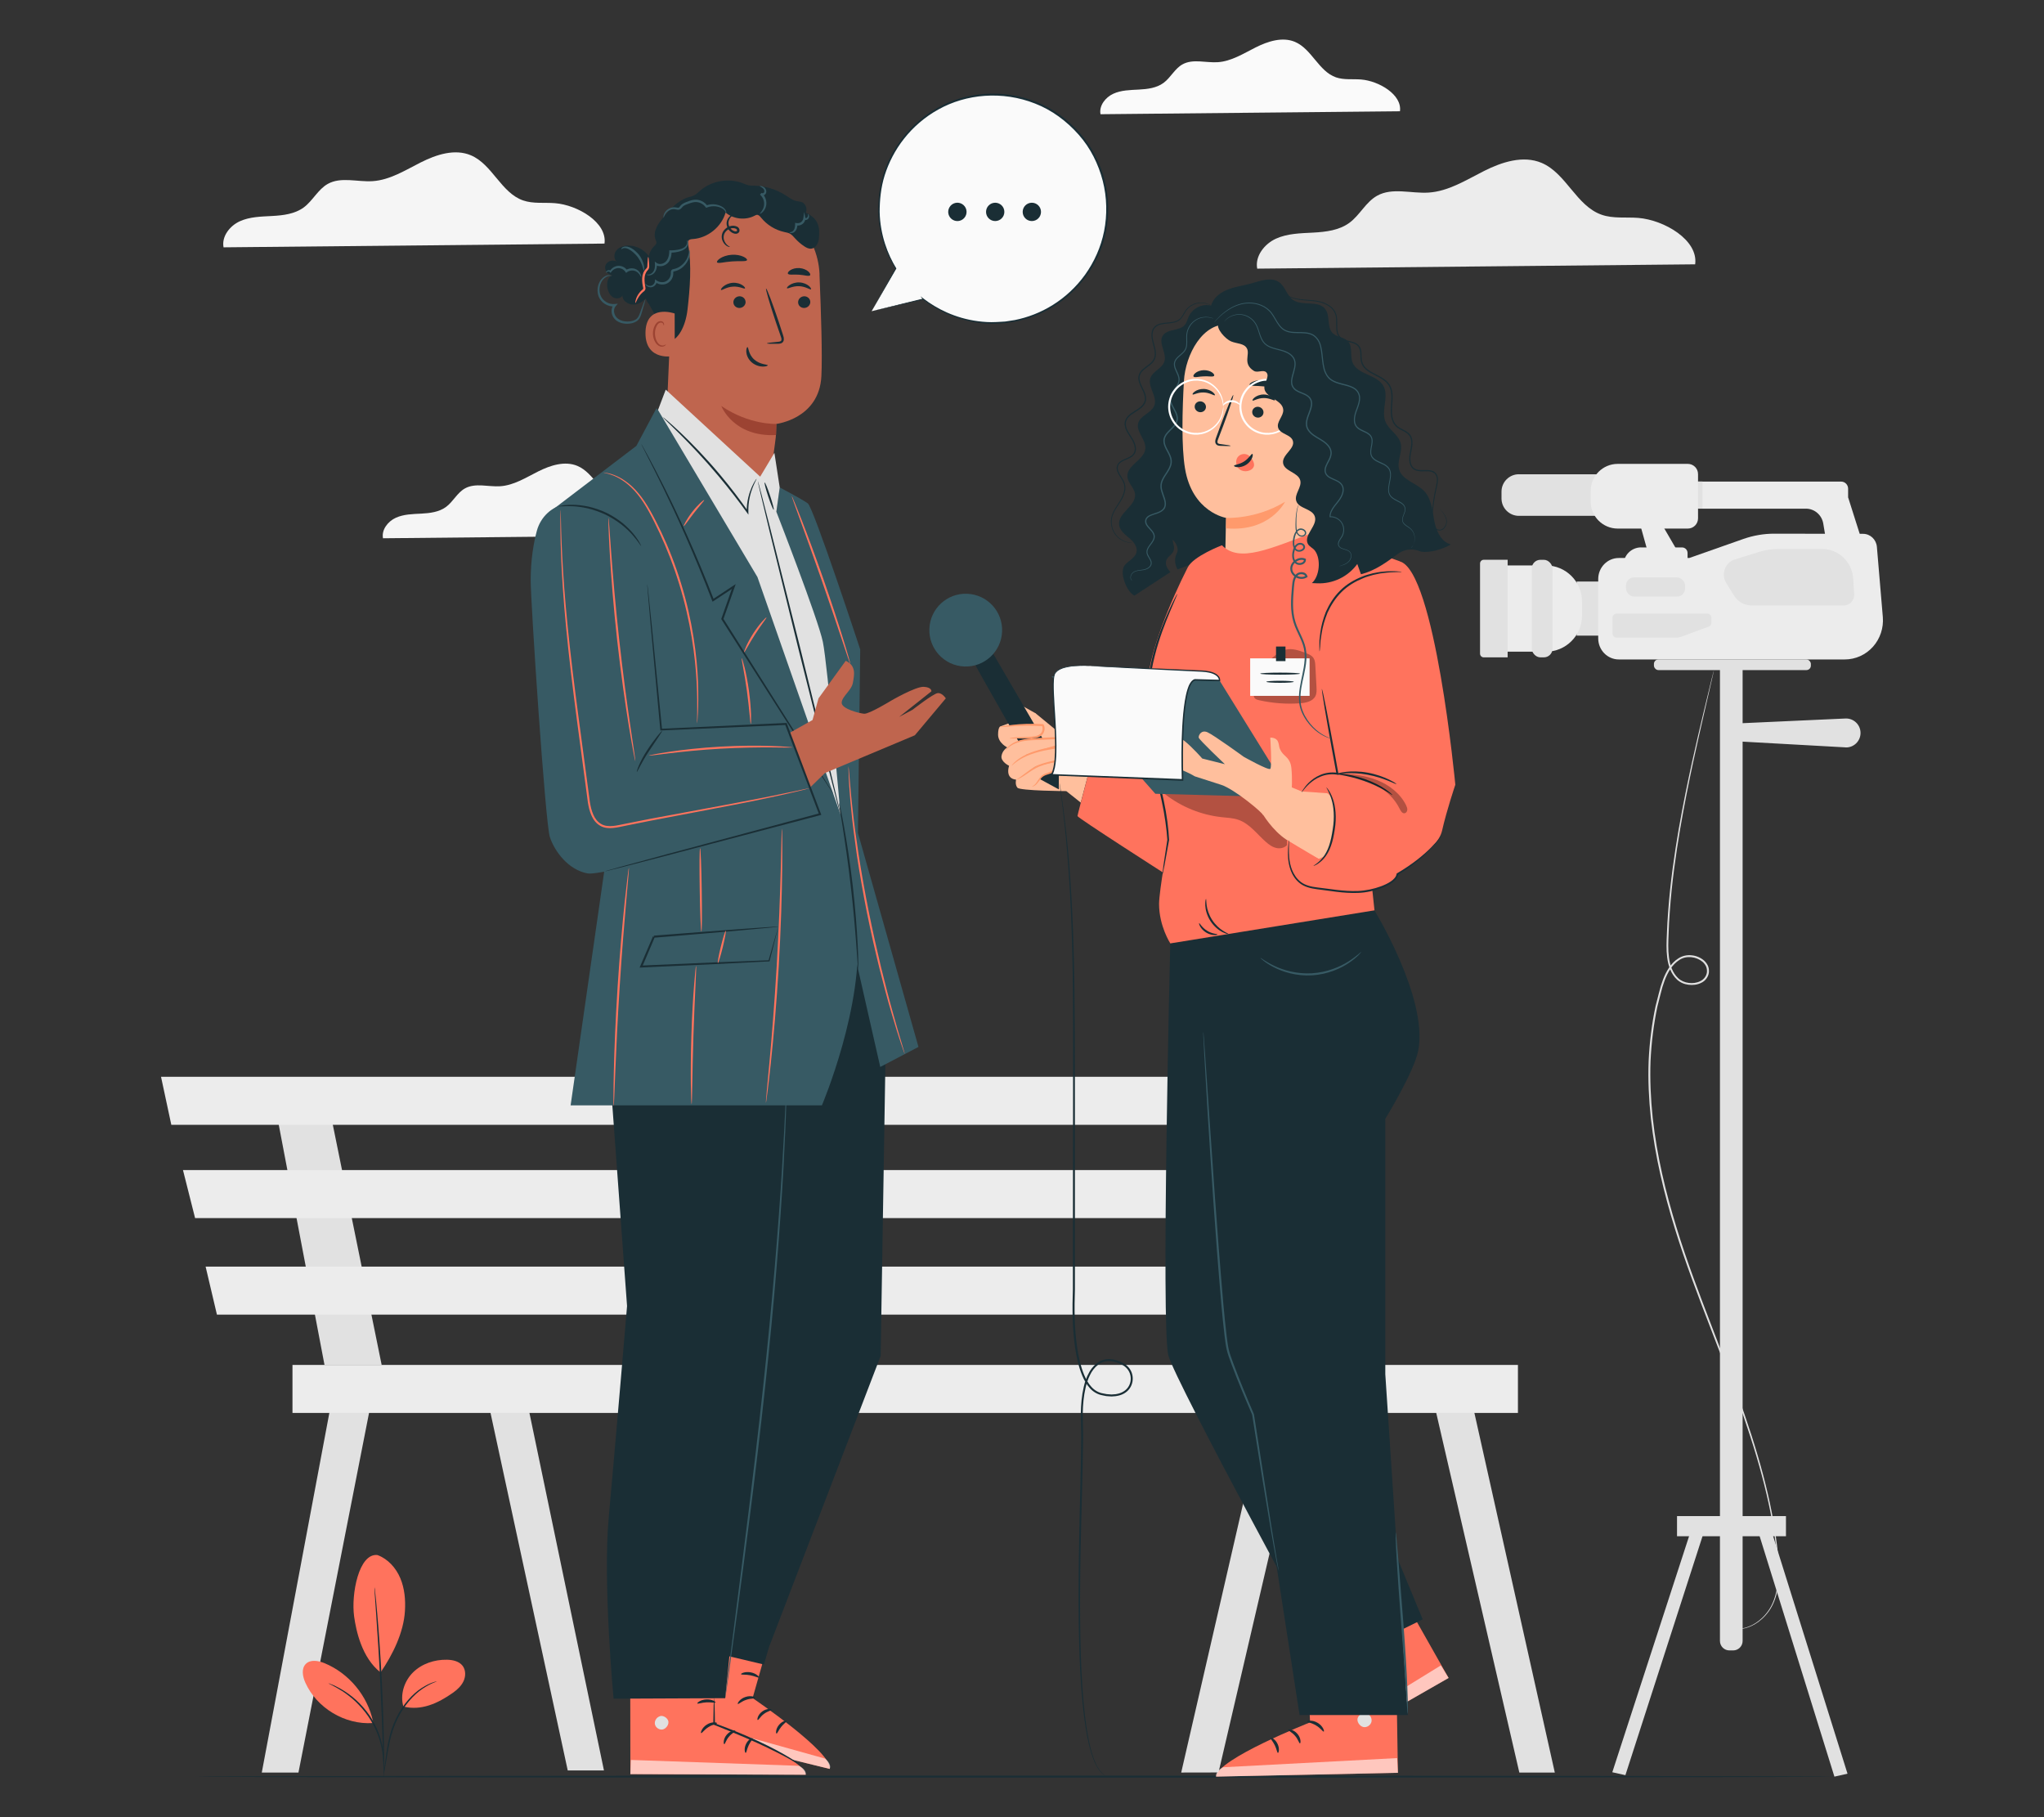 <?xml version="1.0" encoding="UTF-8"?>
<svg id="Layer_2" data-name="Layer 2" xmlns="http://www.w3.org/2000/svg" viewBox="0 0 540 480">
  <rect x="0" y="0" width="540" height="480" fill="#333333" stroke="none"/>
  <defs>
    <style>
      .cls-1 {
        fill: #bf654e;
      }

      .cls-1, .cls-2, .cls-3, .cls-4, .cls-5, .cls-6, .cls-7, .cls-8, .cls-9, .cls-10, .cls-11, .cls-12, .cls-13, .cls-14 {
        stroke-width: 0px;
      }

      .cls-2 {
        fill: #ff735d;
      }

      .cls-15 {
        opacity: .6;
      }

      .cls-3 {
        fill: #375a64;
      }

      .cls-4 {
        fill: #e1e1e1;
      }

      .cls-5 {
        fill: #ececec;
      }

      .cls-7 {
        fill: #9c4332;
      }

      .cls-8 {
        fill: #f5f5f5;
      }

      .cls-9 {
        fill: none;
      }

      .cls-10 {
        fill: #1a2e35;
      }

      .cls-11 {
        fill: #fff;
      }

      .cls-16 {
        opacity: .3;
      }

      .cls-12 {
        fill: #fafafa;
      }

      .cls-13 {
        fill: #ff9a6c;
      }

      .cls-14 {
        fill: #ffbf9d;
      }
    </style>
  </defs>
  <g id="Layer_2-2" data-name="Layer 2">
    <g>
      <g>
        <g>
          <g>
            <g>
              <rect class="cls-4" x="436.95" y="174.2" width="41.46" height="2.8" rx="1.17" ry="1.17"/>
              <g>
                <path class="cls-5" d="M492.55,144.91l-4.27-13.45h-.03v-2.37c0-1.04-.82-1.88-1.84-1.88h-60.42v7.15h51.11c2.27,0,4.21,1.67,4.59,3.96l1.1,6.6h9.77Z"/>
                <rect class="cls-4" x="416.53" y="153.61" width="23.46" height="14.29"/>
                <path class="cls-5" d="M497.42,162.99c.24,2.88-.71,5.73-2.62,7.86-1.91,2.13-4.61,3.34-7.43,3.34h-59.7c-3,0-5.44-2.49-5.44-5.56v-15.68c0-3.07,2.43-5.56,5.44-5.56h18.62l14.27-5.02c2.65-.93,5.43-1.41,8.23-1.4l23.41.04c1.9,0,3.48,1.49,3.65,3.43l1.57,18.56Z"/>
                <path class="cls-5" d="M396.89,149.36h11.54c5.26,0,9.52,4.27,9.52,9.52v3.75c0,5.25-4.26,9.51-9.51,9.51h-11.55v-22.79h0Z"/>
                <path class="cls-4" d="M398.3,173.64h-6.31c-.54,0-.98-.44-.98-.98v-23.82c0-.54.44-.98.98-.98h6.31v25.77s0,0,0,0Z"/>
                <path class="cls-4" d="M401.27,125.28h30.16v10.98h-30.16c-2.53,0-4.59-2.06-4.59-4.59v-1.81c0-2.53,2.06-4.59,4.59-4.59Z"/>
                <polygon class="cls-5" points="446.7 151.64 436.95 151.64 433.03 137.56 438.5 137.56 446.7 151.64"/>
                <path class="cls-5" d="M427.38,122.53h18.52c1.49,0,2.7,1.21,2.7,2.7v11.69c0,1.49-1.21,2.7-2.7,2.7h-18.52c-3.94,0-7.14-3.2-7.14-7.14v-2.81c0-3.94,3.2-7.14,7.14-7.14Z"/>
                <rect class="cls-4" x="404.68" y="147.87" width="5.47" height="25.77" rx="2.28" ry="2.28"/>
                <rect class="cls-4" x="448.59" y="127.19" width="1.19" height="7.15"/>
                <path class="cls-5" d="M433.56,144.6h10.81c.81,0,1.46.66,1.46,1.46v4.1h-16.92v-.92c0-2.56,2.08-4.65,4.65-4.65Z"/>
                <path class="cls-4" d="M444.26,168.16c-.46.17-.95.26-1.44.26h-15.73c-.61,0-1.1-.51-1.1-1.13v-4.08c0-.62.49-1.13,1.1-1.13h23.95c.61,0,1.1.51,1.1,1.13v1.25c0,.48-.29.9-.73,1.06l-7.16,2.64Z"/>
                <rect class="cls-4" x="429.57" y="152.53" width="15.6" height="5.05" rx="2.11" ry="2.11"/>
                <path class="cls-4" d="M489.59,152.82c-.29-4.4-3.86-7.81-8.17-7.81h-11.61c-1.73,0-3.45.26-5.1.78l-6.42,2c-1.22.38-2.19,1.32-2.63,2.55-.44,1.22-.3,2.59.39,3.68l2.09,3.34c1,1.6,2.72,2.56,4.57,2.56h24.4c.76,0,1.49-.32,2.01-.89s.79-1.34.74-2.12l-.27-4.09Z"/>
              </g>
              <path class="cls-4" d="M454.39,175.59h5.99v257.86c0,1.38-1.12,2.5-2.5,2.5h-.99c-1.38,0-2.5-1.12-2.5-2.5V175.59h0Z"/>
              <rect class="cls-4" x="443.05" y="400.47" width="28.78" height="5.32"/>
              <polygon class="cls-4" points="425.95 468.13 429.41 468.9 450.32 404.13 446.51 404.93 425.95 468.13"/>
              <polygon class="cls-4" points="488.09 468.51 484.63 469.29 464.36 404.13 468.17 404.93 488.09 468.51"/>
            </g>
            <path class="cls-4" d="M487.49,197.41l-27.65-1.54v-4.82l27.69-1.26c2.18-.1,4,1.64,4,3.82h0c0,2.19-1.84,3.94-4.03,3.82Z"/>
          </g>
          <path class="cls-4" d="M457.37,430.12c0-.08,1.03.35,2.96,0,1.89-.31,4.72-1.61,6.86-4.68,1.07-1.51,1.82-3.47,2.22-5.69.4-2.22.44-4.69.23-7.32-.49-5.26-1.41-11.23-2.93-17.71-1.51-6.48-3.61-13.48-6.18-20.88-2.55-7.4-5.61-15.2-8.78-23.42-3.16-8.22-6.5-16.87-9.32-26.05-2.82-9.17-5.18-18.88-6.3-29.02-.53-5.07-.77-10.11-.58-15.08.23-4.96.84-9.83,1.84-14.54.3-1.17.59-2.33.89-3.48.28-1.16.62-2.3,1.04-3.42.83-2.2,2.06-4.41,4.12-5.7,1.01-.65,2.27-.93,3.45-.79,1.18.1,2.33.57,3.24,1.33.45.39.82.88,1.08,1.42.24.56.31,1.17.26,1.77-.14,1.2-.97,2.27-2.03,2.75-1.04.53-2.22.65-3.34.51-1.12-.13-2.21-.59-3.05-1.36-1.65-1.55-2.34-3.76-2.6-5.84-.27-2.1-.17-4.18-.08-6.2.06-2.03.2-4.02.34-5.98.57-7.83,1.65-15.07,2.77-21.64,2.31-13.14,4.85-23.63,6.57-30.89.88-3.61,1.56-6.42,2.02-8.34.24-.94.42-1.66.54-2.17.12-.49.2-.73.2-.73,0,0-.04.25-.15.75-.11.51-.28,1.23-.49,2.18-.44,1.93-1.09,4.74-1.93,8.37-1.65,7.27-4.14,17.77-6.4,30.9-1.1,6.57-2.15,13.8-2.7,21.61-.14,1.95-.27,3.94-.32,5.96-.08,2.02-.18,4.08.09,6.12.25,2.02.93,4.12,2.46,5.54.75.69,1.75,1.11,2.78,1.23,1.03.13,2.13.01,3.05-.47.95-.44,1.63-1.34,1.75-2.37.04-.51-.02-1.03-.23-1.51-.22-.47-.54-.89-.95-1.24-1.63-1.35-4.24-1.71-6.09-.48-1.91,1.19-3.1,3.29-3.91,5.45-.41,1.09-.75,2.22-1.02,3.37-.29,1.15-.58,2.3-.88,3.46-.98,4.68-1.59,9.52-1.82,14.45-.18,4.94.05,9.96.58,15,1.11,10.09,3.46,19.77,6.27,28.92,2.8,9.16,6.13,17.8,9.28,26.03,3.16,8.23,6.2,16.03,8.74,23.46,2.55,7.42,4.63,14.43,6.13,20.94,1.51,6.5,2.39,12.49,2.86,17.77.19,2.65.14,5.14-.28,7.39-.42,2.24-1.2,4.23-2.3,5.76-2.2,3.1-5.09,4.39-7.01,4.67-.49.1-.92.09-1.3.11-.37-.03-.69-.03-.94-.07-.5-.09-.75-.15-.75-.15Z"/>
        </g>
        <path class="cls-12" d="M369.85,29.39c.61-4.4-5.6-8.02-10.26-8.39-2.22-.18-4.53.16-6.64-.57-4.57-1.59-6.39-7.49-10.84-9.37-3.33-1.4-7.16-.15-10.39,1.47-3.23,1.62-6.42,3.67-10.03,3.9-3.14.2-6.54-.96-9.29.57-2.05,1.14-3.12,3.5-5,4.89-1.84,1.36-4.25,1.65-6.54,1.77-2.29.12-4.66.15-6.74,1.1-2.08.95-3.81,3.16-3.38,5.41l79.11-.78Z"/>
        <path class="cls-8" d="M180.29,141.4c.61-4.4-5.6-8.02-10.26-8.39-2.22-.18-4.53.16-6.64-.57-4.57-1.59-6.39-7.49-10.84-9.37-3.33-1.4-7.16-.15-10.39,1.47-3.23,1.62-6.42,3.67-10.03,3.9-3.14.2-6.54-.96-9.29.57-2.05,1.14-3.12,3.5-5,4.89-1.84,1.36-4.25,1.65-6.54,1.77-2.29.12-4.66.15-6.74,1.1-2.08.95-3.81,3.16-3.38,5.41l79.11-.78Z"/>
        <path class="cls-5" d="M447.84,69.83c.89-6.43-8.19-11.72-15.01-12.27-3.25-.26-6.63.24-9.71-.84-6.68-2.33-9.34-10.95-15.86-13.7-4.87-2.05-10.48-.23-15.2,2.15s-9.39,5.37-14.66,5.7c-4.59.29-9.57-1.41-13.58.83-2.99,1.67-4.56,5.12-7.32,7.15-2.7,1.99-6.22,2.41-9.56,2.59-3.35.18-6.81.22-9.86,1.61-3.05,1.4-5.57,4.62-4.94,7.91l115.69-1.14Z"/>
        <path class="cls-8" d="M159.7,64.34c.77-5.59-7.13-10.2-13.06-10.67-2.83-.23-5.77.2-8.45-.73-5.81-2.02-8.13-9.53-13.79-11.92-4.24-1.79-9.11-.2-13.22,1.87-4.11,2.07-8.17,4.67-12.75,4.96-3.99.26-8.33-1.22-11.82.72-2.6,1.45-3.97,4.45-6.36,6.22-2.35,1.73-5.41,2.1-8.32,2.26-2.91.16-5.93.19-8.58,1.4-2.65,1.21-4.84,4.02-4.29,6.88l100.64-.99Z"/>
        <g>
          <polygon class="cls-4" points="335.39 366.88 312.06 468.21 321.92 468.19 345.31 367.84 335.39 366.88"/>
          <polygon class="cls-4" points="377.97 366.88 401.39 468.21 410.76 468.21 388.1 366.88 377.97 366.88"/>
          <polygon class="cls-4" points="319.64 290.78 332.93 360.54 348.03 360.54 333.84 290.78 319.64 290.78"/>
          <polygon class="cls-4" points="88.2 366.88 69.16 468.21 78.85 468.21 98.74 366.88 88.2 366.88"/>
          <polygon class="cls-4" points="128.22 366.88 149.99 467.66 159.56 467.66 138.55 366.88 128.22 366.88"/>
          <polygon class="cls-4" points="72.44 290.78 85.73 360.54 100.83 360.54 86.64 290.78 72.44 290.78"/>
          <polygon class="cls-5" points="42.54 284.43 45.26 297.12 348.48 297.12 344.94 284.43 42.54 284.43"/>
          <polygon class="cls-5" points="48.34 309.07 51.54 321.75 352.71 321.75 349.97 309.07 48.34 309.07"/>
          <polygon class="cls-5" points="54.32 334.57 57.31 347.25 357.54 347.25 354.7 334.57 54.32 334.57"/>
          <rect class="cls-5" x="77.27" y="360.54" width="323.75" height="12.68"/>
        </g>
        <path class="cls-10" d="M484.62,469.29c0,.15-96.96.27-216.53.27s-216.55-.12-216.55-.27,96.94-.27,216.55-.27,216.53.12,216.53.27Z"/>
        <g>
          <path class="cls-12" d="M230.27,82.21l6.4-11.28c-2.83-4.6-4.47-10.01-4.47-15.81,0-16.67,13.51-30.18,30.18-30.18s30.18,13.51,30.18,30.18-13.51,30.18-30.18,30.18c-6.96,0-13.36-2.36-18.47-6.32h.01s-13.65,3.23-13.65,3.23Z"/>
          <path class="cls-10" d="M230.27,82.21c.91-.22,5.07-1.24,13.62-3.34l-.08.21s0,0-.01-.01l-.63-.82.82.63c3.41,2.62,8.29,5.17,14.39,5.97,1.52.19,3.1.31,4.73.22.81-.05,1.64-.07,2.47-.14.83-.13,1.67-.26,2.52-.39,3.38-.68,6.82-1.97,10.03-3.98,3.21-2,6.18-4.71,8.56-8.03,2.37-3.32,4.17-7.24,5.01-11.51.83-4.26.76-8.82-.36-13.23-1.13-4.4-3.23-8.69-6.38-12.23-3.19-3.61-7.12-6.5-11.46-8.19-4.32-1.72-8.93-2.37-13.33-2.06-4.41.31-8.63,1.57-12.25,3.6-3.64,2.01-6.71,4.71-9.08,7.72-2.38,3.01-4.06,6.34-5.11,9.65-1.04,3.33-1.33,6.64-1.34,9.71.15,6.18,2.18,11.27,4.38,14.87l.04.07-.04.06c-4.1,7.07-6.06,10.44-6.51,11.22.44-.79,2.33-4.2,6.29-11.35v.13c-2.25-3.61-4.35-8.74-4.53-14.99-.01-3.1.27-6.46,1.31-9.84,1.05-3.37,2.74-6.75,5.15-9.81,2.4-3.07,5.51-5.81,9.2-7.87,3.68-2.07,7.97-3.36,12.45-3.68,4.48-.33,9.17.34,13.57,2.08,4.42,1.71,8.42,4.65,11.66,8.33,3.2,3.6,5.34,7.97,6.49,12.45,1.14,4.49,1.21,9.13.36,13.47-.86,4.34-2.7,8.33-5.12,11.69-2.43,3.37-5.45,6.11-8.72,8.13-3.27,2.03-6.77,3.32-10.2,4-.86.13-1.72.26-2.56.38-.85.07-1.68.09-2.51.14-1.65.08-3.25-.05-4.79-.25-6.17-.84-11.09-3.45-14.5-6.13l.19-.19s.01.01.01.01l.13.17-.2.05c-8.6,1.94-12.77,2.88-13.68,3.09Z"/>
        </g>
        <g>
          <path class="cls-10" d="M270.18,55.97c0,1.34,1.08,2.42,2.42,2.42s2.42-1.08,2.42-2.42-1.08-2.42-2.42-2.42-2.42,1.08-2.42,2.42Z"/>
          <circle class="cls-10" cx="262.92" cy="55.97" r="2.42"/>
          <path class="cls-10" d="M250.83,54.76c-.67,1.16-.27,2.64.89,3.31,1.16.67,2.64.27,3.31-.89.67-1.16.27-2.64-.89-3.31-1.16-.67-2.64-.27-3.31.89Z"/>
        </g>
        <g>
          <path class="cls-2" d="M99.75,410.77c2.76,1.02,4.87,3.4,6.01,6.11,1.14,2.71,1.4,5.72,1.22,8.65-.33,5.68-3.23,11.55-6.44,16.24-4.98-3.89-6.46-11.06-6.98-14.75-.83-5.83,1.21-16.86,6.19-16.26"/>
          <path class="cls-2" d="M106.57,450.79c-.93-3.15.21-6.72,2.54-9.03,2.33-2.31,5.7-3.42,8.98-3.35,1.52.03,3.17.39,4.11,1.58.87,1.12.87,2.75.28,4.04-.59,1.29-1.67,2.29-2.83,3.11-3.98,2.81-8.34,4.79-13.07,3.64"/>
          <path class="cls-10" d="M101.41,468.42s.01-.42.11-1.17c.11-.82.24-1.89.41-3.16.38-2.65.86-6.43,2.69-10.18,1.81-3.74,4.48-6.57,6.77-8.02,1.14-.74,2.14-1.2,2.86-1.45.35-.14.64-.2.83-.26.19-.05.29-.07.3-.06.04.09-1.62.48-3.83,2.01-2.21,1.49-4.78,4.28-6.56,7.96-1.8,3.67-2.32,7.41-2.78,10.05-.22,1.33-.39,2.41-.54,3.15-.14.74-.24,1.15-.27,1.14Z"/>
          <path class="cls-10" d="M98.94,419.31s.04.17.09.5c.04.37.1.86.16,1.45.14,1.26.31,3.08.5,5.34.39,4.51.84,10.76,1.19,17.66.34,6.91.51,13.16.57,17.69.03,2.26.04,4.1.03,5.36,0,.6-.02,1.08-.02,1.46,0,.33-.02.51-.04.51-.01,0-.03-.17-.05-.51-.01-.38-.03-.86-.06-1.46-.04-1.32-.09-3.14-.16-5.36-.13-4.53-.35-10.78-.69-17.68-.34-6.9-.75-13.14-1.07-17.66-.15-2.22-.28-4.04-.37-5.35-.04-.6-.07-1.08-.09-1.46-.02-.33-.02-.51,0-.51Z"/>
          <path class="cls-2" d="M98.54,454.67c-1.45-6.77-6.38-12.69-12.78-15.34-1.63-.67-3.73-1.06-4.97.19-1.24,1.25-.84,3.36-.11,4.97,3.03,6.69,10.44,11.13,17.77,10.65"/>
          <path class="cls-10" d="M86.82,444.64s.38.11,1.03.39c.33.13.73.3,1.17.55.44.24.97.48,1.5.83.54.34,1.14.7,1.73,1.16.62.43,1.22.95,1.85,1.51,1.24,1.14,2.49,2.52,3.59,4.13,1.08,1.62,1.89,3.3,2.48,4.88.27.8.53,1.56.68,2.29.2.72.3,1.41.4,2.04.12.63.12,1.2.17,1.71.05.5.04.94.03,1.29-.01.71-.03,1.1-.06,1.1-.09,0-.02-1.57-.43-4.05-.12-.62-.23-1.3-.44-2-.17-.72-.43-1.46-.71-2.24-.6-1.54-1.4-3.19-2.47-4.78-1.08-1.58-2.3-2.94-3.5-4.08-.62-.56-1.2-1.08-1.8-1.52-.57-.47-1.15-.84-1.68-1.19-2.12-1.35-3.59-1.93-3.55-2.01Z"/>
        </g>
        <g>
          <g>
            <g>
              <g>
                <g>
                  <path class="cls-1" d="M216.52,72.48c-.46-10.95-9.26-19.7-20.21-20.13l-1.09-.04c-11.76.24-18.14,10.36-17.58,22.11l-1.72,39.65,26.9,17.47.81-2.3c-.81,0,1.46-13.56,1.38-14.58l.07-2.68s11.35-1.32,11.92-12.6c.28-5.45-.07-16.71-.5-26.91Z"/>
                  <path class="cls-7" d="M205.11,111.98s-7.15.31-14.55-4.74c0,0,3.17,8.25,14.46,7.67l.09-2.92Z"/>
                  <path class="cls-10" d="M214.07,79.78c0,.85-.73,1.55-1.62,1.57-.89.01-1.61-.66-1.6-1.52,0-.85.73-1.55,1.61-1.57.89-.01,1.61.67,1.61,1.52Z"/>
                  <path class="cls-10" d="M214.26,76.41c-.21.2-1.39-.75-3.13-.81-1.73-.09-3.04.76-3.22.54-.09-.1.13-.47.7-.85.56-.38,1.51-.74,2.59-.69,1.08.05,1.97.48,2.48.91.52.43.68.82.58.91Z"/>
                  <path class="cls-10" d="M196.98,79.78c0,.85-.73,1.55-1.62,1.57-.89.01-1.61-.66-1.61-1.52,0-.85.73-1.55,1.61-1.57.89-.01,1.61.67,1.61,1.52Z"/>
                  <path class="cls-10" d="M196.82,76.18c-.18.22-1.47-.59-3.2-.47-1.73.1-2.94,1.08-3.14.88-.1-.09.08-.48.6-.92.52-.44,1.42-.89,2.5-.97,1.08-.07,2.01.26,2.56.63.56.37.77.74.68.84Z"/>
                  <path class="cls-10" d="M202.63,90.69c0-.1,1.08-.24,2.84-.4.44-.03.87-.1.95-.4.12-.32-.05-.8-.25-1.32-.38-1.09-.77-2.23-1.18-3.42-1.63-4.87-2.8-8.87-2.6-8.93.2-.06,1.68,3.83,3.31,8.7.39,1.2.77,2.34,1.12,3.44.15.51.41,1.09.16,1.75-.13.33-.47.55-.75.62-.29.08-.54.07-.76.08-1.76.03-2.85,0-2.85-.11Z"/>
                  <path class="cls-10" d="M197.34,68.71c-.19.46-1.91.17-3.95.34-2.05.13-3.71.66-3.96.23-.11-.21.19-.64.87-1.07.67-.43,1.74-.82,2.97-.91,1.23-.09,2.34.15,3.07.48.74.33,1.1.71,1.01.94Z"/>
                  <path class="cls-10" d="M214.02,72.71c-.32.38-1.5-.07-2.93-.15-1.43-.12-2.66.16-2.93-.26-.12-.2.09-.59.64-.94.54-.35,1.43-.62,2.41-.55.99.07,1.83.46,2.31.88.49.42.64.84.5,1.02Z"/>
                </g>
                <path class="cls-10" d="M197.48,91.69c.28,0,.21,1.88,1.77,3.27,1.56,1.4,3.57,1.27,3.58,1.53.02.12-.46.35-1.31.34-.83,0-2.03-.32-2.99-1.17-.95-.86-1.33-1.97-1.37-2.74-.04-.79.19-1.25.31-1.23Z"/>
              </g>
              <path class="cls-10" d="M212.9,56.2s.67-1.57-.77-2.65c-.5-.38-1.6-.33-2.19-.56-.88-.35-1.65-.93-2.46-1.44-2.48-1.57-5.39-2.45-8.33-2.51-.47,0-.95,0-1.42-.1-.46-.1-.9-.31-1.34-.48-3.8-1.53-8.43-.74-11.5,1.96-.45.4-.88.84-1.41,1.13-.58.32-1.24.44-1.86.64-2.57.83-4.46,2.97-6.21,5.02-1.47,1.72-3.03,3.93-2.23,6.05.11.3.28.61.23.93-.05.38-.38.64-.65.91-1.56,1.53-1.87,4.18-.69,6.02-.97.36-1.44,1.65-.95,2.55.15.27.37.51.4.81.04.38-.23.71-.44,1.04-.93,1.42-.8,3.45.31,4.74l1.84,3.24,3.76,6.61c1.97-.33,4.1-3.54,4.65-8.38.63-5.45,1.14-11.78.15-17.18-.06-.31-.11-.66.04-.93.23-.4.78-.45,1.24-.48,3.93-.28,7.54-3.21,8.62-7,2.09,1.77,5.27,2.11,7.69.83.18-.09.36-.2.55-.22.48-.05.85.39,1.16.77,1.53,1.89,3.72,3.23,6.09,3.76.52.12,1.07.2,1.54.46.54.3.93.8,1.35,1.25.7.77,1.49,1.46,2.36,2.04.58.39,1.24.74,1.93.65,1.18-.14,1.86-1.45,1.97-2.64.29-2.93.03-5.26-3.45-6.85Z"/>
              <path class="cls-10" d="M172.55,72.12c.2-1.86-.44-3.79-1.71-5.15-1.27-1.37-3.15-2.15-5.01-2.1-1.11.03-2.28.4-2.98,1.26-.7.86-.76,2.29.09,3.01-1.01-.71-2.64-.15-3,1.02-.37,1.18.67,2.56,1.9,2.54-1.28.35-1.62,2.04-1.37,3.34.19.95.6,1.91,1.41,2.44.81.53,2.06.44,2.56-.39.02,1.61,1.96,2.64,3.54,2.31,1.58-.34,2.78-1.58,3.81-2.82.15-.17.3-.36.52-.43.24-.08.5,0,.75-.03.74-.08,1.06-.97,1.13-1.71.19-2.11-.4-4.28-1.62-6.01"/>
              <path class="cls-2" d="M171.26,67.86c.09,0,.17.74.23,1.95,0,.3.09.62-.06,1.08-.2.45-.51.64-.68.96-.38.61-.52,1.44-.47,2.31.02.44.08.87.15,1.29.03.21.08.4.1.67.04.26-.16.65-.35.77-.63.48-1.06.99-1.39,1.47-.65.97-.82,1.71-.92,1.68-.07,0-.06-.81.53-1.92.29-.54.77-1.17,1.4-1.68.13-.12.13-.14.13-.3,0-.14-.07-.37-.11-.59-.08-.43-.15-.89-.17-1.37-.05-.95.11-1.93.61-2.67.24-.38.59-.63.68-.84.1-.21.08-.57.1-.87.05-1.2.13-1.95.22-1.95Z"/>
              <path class="cls-3" d="M170.75,72.52c.02-.07.48.17,1.16-.17.33-.17.66-.47.87-.94.21-.46.28-1.06.24-1.71l-.03-.6.49.36c.8.6,2.33.19,2.88-1.01.33-.63.44-1.35.45-2.01v-.31s.31,0,.31,0c1.73,0,3.37-.34,4.03-1.12.32-.39.41-.82.39-1.1-.02-.28-.1-.44-.06-.46.02-.02.18.1.27.42.09.32.07.85-.29,1.37-.36.52-1.03.9-1.78,1.12-.75.23-1.62.38-2.56.38l.31-.31c0,.73-.1,1.55-.5,2.31-.68,1.47-2.66,2.06-3.79,1.16l.45-.24c0,.71-.1,1.39-.39,1.93-.28.55-.75.9-1.15,1.04-.86.3-1.34-.11-1.29-.14Z"/>
              <path class="cls-3" d="M175.31,57.51s-.1-.3.06-.81c.16-.5.6-1.22,1.48-1.66.44-.21.98-.36,1.58-.28.3.03.57.13.75.11.17-.01.31-.15.49-.39.37-.55,1.07-.9,1.67-1.12.61-.23,1.26-.5,2.01-.59,1.46-.18,2.84.57,3.54,1.61l-.35-.11c1.88-.69,3.64-.14,4.55.55.47.36.72.8.77,1.12.06.33-.03.49-.06.48-.06.02.01-.74-.92-1.31-.87-.55-2.5-.95-4.12-.3l-.22.09-.14-.2c-.6-.85-1.77-1.46-2.97-1.31-.63.08-1.25.31-1.86.54-.61.22-1.1.45-1.43.91-.18.22-.48.55-.9.58-.39.02-.65-.12-.88-.14-.47-.09-.93,0-1.31.17-.78.33-1.23.92-1.44,1.35-.21.44-.24.72-.29.72Z"/>
              <path class="cls-3" d="M200.69,49.14s.47-.11,1.14.31c.32.22.67.67.61,1.29-.03.63-.92,1.29-1.67.67l.43-.46c.29.25.56.55.77.91.39.65.54,1.39.49,2.04-.05.66-.29,1.21-.55,1.61-.55.81-1.15,1.02-1.18.96-.06-.08.41-.42.79-1.19.4-.74.58-2-.1-3.1-.17-.29-.39-.55-.62-.76l.43-.46c.07.08.25.11.41.04.16-.07.25-.18.28-.35.07-.34-.11-.69-.33-.89-.47-.42-.91-.53-.88-.62Z"/>
              <path class="cls-3" d="M170.48,74.98c.05-.05.26.31.85.48.29.08.67.09,1.02-.12.34-.19.65-.6.68-1.08l.02-.48.4.3c.52.39,1.32.58,2.08.38.75-.19,1.42-.86,1.64-1.71.07-.28.08-.5.06-.84,0-.17.04-.47.27-.65.22-.17.42-.17.55-.21.54-.1,1.04-.32,1.47-.59.87-.54,1.48-1.28,1.86-1.96.76-1.4.62-2.47.74-2.46.05-.03.38,1.08-.33,2.67-.36.77-.99,1.62-1.95,2.26-.48.32-1.04.57-1.66.7-.15.03-.26.06-.28.09,0,0-.03.03-.03.17.02.26,0,.67-.08,1-.27,1.07-1.13,1.91-2.11,2.14-.97.23-1.93-.04-2.55-.56l.42-.18c-.08.69-.53,1.19-1,1.41-.49.23-.98.16-1.31.02-.68-.3-.79-.76-.75-.76Z"/>
              <path class="cls-3" d="M160.11,72.06s-.08-.19.12-.42c.18-.2.71-.5,1.24-.05l-.35.04c.25-.5.78-1.04,1.55-1.29.76-.26,1.76-.12,2.5.48.23.19.43.41.58.64l-.46-.08c.65-.47,1.44-.59,2.09-.47.66.12,1.17.48,1.48.85.63.76.57,1.4.5,1.39-.09.03-.2-.53-.81-1.1-.3-.27-.73-.53-1.26-.59-.52-.06-1.14.06-1.62.42l-.27.2-.19-.28c-.12-.18-.27-.34-.45-.49-.58-.47-1.33-.59-1.94-.42-.62.17-1.08.56-1.34.95l-.17.26-.17-.22c-.19-.24-.6-.17-.76-.06-.19.12-.23.26-.28.25Z"/>
              <path class="cls-3" d="M164.15,65.85s-.03-.18.16-.39c.19-.22.61-.38,1.09-.35,1,.05,2.12.78,3.07,1.79.95,1.04,1.45,2.25,1.63,3.13.18.89.1,1.46.02,1.46-.18.04-.34-2.23-2.13-4.16-.87-.93-1.87-1.64-2.65-1.77-.82-.18-1.13.33-1.2.29Z"/>
              <path class="cls-3" d="M213.43,56.57c.02-.06.33.09.33.57,0,.22-.09.5-.33.74-.21.24-.83.41-1.16-.11l.53-.1c-.02.69-.51,1.54-1.39,1.81-.37.12-.75.13-1.1.05l.38-.29c-.02.48-.1.96-.29,1.37-.19.41-.51.71-.82.84-.64.28-1.05-.02-1-.07.02-.08.38.02.8-.28.44-.28.69-.97.68-1.88v-.37s.38.08.38.08c.24.05.51.03.77-.05.6-.18.97-.75,1.03-1.25l.2-1.64.33,1.53c.02.08.22.14.37.02.16-.11.26-.29.3-.43.09-.31-.04-.48,0-.53Z"/>
            </g>
            <path class="cls-3" d="M170.48,79.07c.08.03-.33,1.55-1.09,4-.18.6-.52,1.39-1.26,1.82-.7.44-1.56.62-2.44.63-.88,0-1.85-.17-2.69-.74-.85-.54-1.45-1.58-1.43-2.67,0-.62.22-1.25.63-1.7l.27.53c-1.94.18-3.67-1.04-4.28-2.54-.6-1.52-.3-3.03.28-4.05.6-1.03,1.49-1.56,2.15-1.65.66-.09.99.14.98.15-.01.06-.35-.08-.93.08-.56.14-1.33.67-1.82,1.62-.47.93-.69,2.34-.13,3.62.54,1.27,2.07,2.3,3.69,2.13l.81-.08-.54.62c-.29.32-.46.78-.46,1.27,0,.87.45,1.69,1.15,2.15.69.48,1.54.66,2.34.67.8,0,1.58-.14,2.16-.49.6-.34.89-.92,1.11-1.52.86-2.4,1.43-3.88,1.52-3.85Z"/>
            <path class="cls-10" d="M192.85,65.24s-.27.03-.69-.18c-.41-.21-.96-.67-1.28-1.46-.34-.76-.33-1.97.46-2.86.73-.85,2.1-1.5,3.45-.85.34.18.61.59.58,1.02,0,.47-.49.84-.86.84-.75.03-1.27-.34-1.7-.73-.84-.81-1.02-2.01-.71-2.81.29-.82.87-1.27,1.27-1.48.42-.21.68-.2.69-.17.02.05-.22.13-.56.38-.33.25-.78.7-.97,1.4-.21.68,0,1.61.69,2.25.33.3.82.57,1.22.53.2-.03.27-.1.28-.25,0-.16-.08-.33-.27-.44-.88-.44-2.08,0-2.67.69-.65.7-.71,1.63-.48,2.32.23.7.66,1.16.99,1.41.34.25.57.34.55.39Z"/>
            <g>
              <path class="cls-1" d="M178.24,82.81c-.19-.09-7.66-2.59-7.71,5.13-.05,7.72,7.71,6.18,7.73,5.96.01-.22-.02-11.09-.02-11.09Z"/>
              <path class="cls-7" d="M175.92,90.96s-.14.09-.36.2c-.22.1-.6.17-1.01.01-.81-.3-1.49-1.6-1.52-3-.02-.7.14-1.37.39-1.92.24-.56.61-.96,1.02-1.03.41-.09.7.16.79.37.1.22.05.37.09.38.02.02.17-.13.11-.45-.03-.15-.12-.34-.3-.49-.18-.15-.46-.23-.74-.2-.6.04-1.14.58-1.41,1.19-.31.61-.5,1.36-.48,2.15.04,1.56.83,3.02,1.94,3.35.54.15,1-.02,1.23-.2.24-.19.28-.36.26-.38Z"/>
            </g>
          </g>
          <g>
            <g>
              <path class="cls-2" d="M205.35,425.57l-6.52,22.97s21.16,14.34,20.37,18.71l-45-11.05,8.69-36.21,22.46,5.58Z"/>
              <path class="cls-4" d="M185.39,443.18c-.93.02-1.77.86-1.79,1.79-.01.93.82,1.79,1.75,1.79.93,0,1.97-.97,1.88-1.9-.09-.92-1.13-1.89-2.03-1.65"/>
              <g class="cls-15">
                <path class="cls-11" d="M174.2,456.21l1.02-3.62,42.76,11.94s1.79,1.36,1.22,2.72l-45-11.05Z"/>
              </g>
              <path class="cls-10" d="M199.61,448.5c-.06.22-1.18.05-2.44.49-1.27.41-2.06,1.22-2.24,1.09-.19-.09.46-1.33,1.99-1.83,1.52-.52,2.79.07,2.69.26Z"/>
              <path class="cls-10" d="M203.85,451.61c0,.23-1.05.37-2.02,1.11-1,.72-1.43,1.68-1.65,1.61-.22-.02-.05-1.34,1.18-2.24,1.22-.92,2.54-.69,2.49-.48Z"/>
              <path class="cls-10" d="M205.15,457.91c-.21,0-.25-1.18.61-2.24.85-1.07,2-1.29,2.05-1.09.08.21-.75.69-1.44,1.58-.71.87-1,1.78-1.23,1.75Z"/>
              <path class="cls-10" d="M200.52,443.1c-.14.18-1.07-.37-2.34-.59-1.26-.25-2.33-.07-2.4-.28-.09-.19,1.05-.77,2.54-.49,1.49.27,2.34,1.22,2.19,1.37Z"/>
            </g>
            <g>
              <path class="cls-2" d="M189.61,431.53l-.94,23.86s23.94,8.97,24.2,13.39l-46.33-.16-.06-37.24,23.14.14Z"/>
              <path class="cls-4" d="M174.35,453.34c-.9.24-1.52,1.25-1.32,2.15.21.91,1.22,1.55,2.12,1.32.9-.23,1.69-1.41,1.38-2.29-.31-.88-1.54-1.57-2.36-1.13"/>
              <g class="cls-15">
                <path class="cls-11" d="M166.53,468.63l.14-3.75,44.37,1.55s2.06.9,1.82,2.36l-46.33-.16Z"/>
              </g>
              <path class="cls-10" d="M189.42,455.16c0,.23-1.14.32-2.26,1.05-1.13.69-1.71,1.67-1.92,1.58-.21-.04.13-1.4,1.5-2.25,1.36-.86,2.73-.59,2.68-.38Z"/>
              <path class="cls-10" d="M194.27,457.19c.05.22-.93.6-1.7,1.56-.8.93-1,1.97-1.22,1.96-.21.03-.36-1.29.62-2.46.97-1.18,2.3-1.27,2.31-1.05Z"/>
              <path class="cls-10" d="M197.01,463.01c-.21.05-.52-1.08.07-2.32.58-1.24,1.64-1.73,1.74-1.54.13.19-.56.85-1.03,1.87-.49,1.01-.56,1.97-.78,1.99Z"/>
              <path class="cls-10" d="M189.03,449.7c-.1.21-1.13-.11-2.41-.03-1.28.06-2.28.48-2.39.29-.13-.16.84-1,2.35-1.07,1.51-.09,2.57.64,2.45.81Z"/>
            </g>
            <path class="cls-10" d="M188.67,448.56s-.09.67-.13,1.86c-.04,1.19-.07,2.9-.1,4.96v.15s.14.06.14.06c2.38.94,5.29,2.1,8.39,3.44,4.03,1.73,7.6,3.48,10.14,4.82,1.18.64,2.18,1.19,2.99,1.63.7.39,1.1.6,1.12.56.02-.03-.34-.3-1.01-.75-.67-.45-1.66-1.06-2.91-1.79-2.5-1.44-6.06-3.25-10.11-4.99-3.11-1.34-6.04-2.47-8.45-3.36l.14.21c-.02-2.07-.06-3.77-.1-4.96s-.08-1.86-.13-1.86Z"/>
          </g>
          <g>
            <g>
              <path class="cls-10" d="M160.2,256.09l.07,15.43,5.39,73.47s-3,35.66-4.84,55.8c-1.6,17.48,1.28,47.91,1.28,47.91l29.49-.13,10.1-101.55,6.27-63.33,11.27-28.86-59.02,1.27Z"/>
              <polygon class="cls-10" points="234.34 254.39 232.66 358.15 203.17 435.05 201.82 439.68 184.18 435.5 196.48 253.78 234.34 254.39"/>
              <path class="cls-3" d="M207.88,284.43s.01.14.01.43c0,.31-.01.72-.02,1.25-.03,1.13-.07,2.74-.13,4.81-.1,4.17-.37,10.21-.76,17.67-.82,14.91-2.39,35.49-4.88,58.14-2.45,22.66-5.17,43.11-7.16,57.91-1.01,7.37-1.83,13.35-2.4,17.52-.29,2.04-.52,3.64-.68,4.76-.08.52-.14.93-.19,1.24-.05.28-.07.42-.08.42,0,0,0-.15.03-.43.03-.31.08-.72.14-1.24.14-1.12.33-2.72.58-4.77.53-4.17,1.29-10.16,2.23-17.54,1.89-14.81,4.55-35.26,7-57.92,2.49-22.64,4.12-43.2,5.04-58.1.44-7.45.77-13.48.94-17.65.1-2.06.18-3.67.23-4.8.03-.53.06-.94.07-1.25.02-.28.03-.43.04-.42Z"/>
            </g>
            <path class="cls-3" d="M206.14,278.42s-.03.1.1.21c.12.1.39.18.68.03.29-.17.43-.55.49-.94.06-.4.12-.83.19-1.29.26-1.91.59-4.54.92-7.46.33-2.92.59-5.56.76-7.48.17-1.92.23-3.11.16-3.11-.08,0-.28,1.17-.54,3.07-.26,1.91-.59,4.54-.92,7.46-.33,2.92-.59,5.56-.76,7.48-.12.94-.02,1.81-.4,2.08-.18.13-.4.11-.5.06-.11-.05-.14-.13-.16-.12Z"/>
            <path class="cls-3" d="M203,259.75s-.16-.08-.45-.04c-.29.05-.71.23-1.06.64-.34.39-.61,1.11-.33,1.83.26.7.97,1.29,1.85,1.34.91.05,1.63-.6,1.9-1.26.3-.67.18-1.42-.17-1.85-.33-.44-.77-.63-1.07-.65-.3-.02-.45.07-.44.1-.02.08.7-.03,1.19.76.23.37.28.91.03,1.43-.24.51-.79.96-1.41.92-.63-.03-1.2-.47-1.41-.98-.22-.51-.07-1.05.18-1.41.52-.76,1.22-.75,1.2-.84Z"/>
            <path class="cls-3" d="M221.1,261.53c.14.05.57-.89.77-2.14.2-1.25.09-2.27-.06-2.27-.15,0-.29.99-.48,2.18-.19,1.2-.37,2.18-.23,2.23Z"/>
            <path class="cls-3" d="M217.85,261.54c.15.03.47-.99.72-2.27.25-1.28.33-2.34.18-2.37-.15-.03-.47.99-.72,2.27-.25,1.28-.33,2.34-.18,2.37Z"/>
            <path class="cls-3" d="M185.15,261.54c.15.03.42-.65.62-1.52.19-.87.23-1.61.08-1.64-.15-.03-.42.65-.62,1.52-.19.87-.23,1.61-.08,1.64Z"/>
            <path class="cls-3" d="M181.94,262.66c.14.05.67-1.24.91-2.93.25-1.69.11-3.07-.04-3.06-.16,0-.26,1.35-.5,2.99-.23,1.64-.52,2.96-.37,3.01Z"/>
            <path class="cls-3" d="M159.78,273.59s.29.18.89.35c.59.17,1.48.31,2.59.26,2.2-.07,5.28-1.18,7.63-3.64,2.34-2.47,3.47-5.4,4.05-7.48.29-1.05.46-1.92.55-2.52.09-.6.11-.94.08-.95-.09-.02-.34,1.31-1,3.36-.67,2.03-1.82,4.85-4.07,7.22-2.25,2.36-5.16,3.47-7.27,3.63-2.13.2-3.42-.34-3.45-.22Z"/>
          </g>
          <g>
            <g>
              <path class="cls-3" d="M205.99,128.75s5.89,3.1,7.42,4.21c1.52,1.11,13.85,38.59,13.85,38.59l-.6,48.48,15.99,56.51-10.1,5.29-7.07-31.17-20.39-115.51.89-6.41Z"/>
              <path class="cls-3" d="M173.43,107.83l-5.3,9.94-23.15,17.63,14.86,93.29-9.09,63.28h66.39s11.26-26.49,9.27-46.7c-1.99-20.2-12.25-74.18-12.25-74.18-10.47-23.62-24.27-44.52-40.73-63.25Z"/>
              <path class="cls-4" d="M173.84,108.29l2.04-5.37,24.95,22.99,3.76-6.29,1.4,9.14-.89,6.41s11.04,28.33,12.29,34.38c1.25,6.05,4.64,45.53,4.64,45.53l-21.92-62.65-26.27-44.13Z"/>
              <path class="cls-10" d="M199.88,126.49c.05.03-.44.8-1.03,2.28-.58,1.47-1.22,3.71-1.14,6.47l.02.71-.42-.58c-2.02-2.8-4.58-6.16-7.51-9.64-3.8-4.54-7.5-8.4-10.25-11.14-1.34-1.31-2.44-2.39-3.28-3.21-.78-.75-1.2-1.18-1.18-1.21.02-.03.49.35,1.32,1.05.82.71,1.99,1.76,3.41,3.09,2.82,2.68,6.58,6.52,10.39,11.07,2.94,3.5,5.48,6.89,7.46,9.73l-.4.13c-.04-2.84.69-5.11,1.34-6.58.33-.74.65-1.29.87-1.65.23-.36.37-.54.39-.53Z"/>
              <path class="cls-10" d="M204.4,134.65c-.14.05-.79-1.53-1.45-3.52-.66-1.99-1.08-3.64-.94-3.68.14-.05.79,1.53,1.45,3.52.66,1.99,1.08,3.64.94,3.68Z"/>
              <path class="cls-10" d="M222.03,215.07s-.11-.3-.27-.88c-.17-.63-.4-1.48-.68-2.55-.58-2.27-1.41-5.47-2.42-9.41-2-8-4.75-18.97-7.79-31.08-2.98-12.14-5.67-23.12-7.64-31.13-.94-3.95-1.71-7.17-2.26-9.45-.25-1.08-.44-1.94-.59-2.58-.13-.59-.19-.9-.17-.91.02,0,.11.3.27.88.17.63.4,1.48.68,2.55.58,2.27,1.41,5.47,2.42,9.41,2,8,4.75,18.97,7.79,31.09,2.98,12.13,5.67,23.12,7.64,31.12.94,3.95,1.71,7.17,2.26,9.45.25,1.08.44,1.94.59,2.58.13.59.19.9.17.91Z"/>
              <path class="cls-10" d="M220.14,209.66s-.07-.07-.17-.22c-.12-.18-.27-.4-.46-.68-.42-.63-1-1.52-1.73-2.64-1.51-2.34-3.66-5.67-6.31-9.79-5.32-8.34-12.66-19.85-20.86-32.7l-.07-.11.04-.12c.34-.96.7-1.99,1.07-3.03.66-1.87,1.31-3.72,1.95-5.54l.4.31c-1.87,1.23-3.7,2.44-5.48,3.62l-.27.18-.12-.3c-4.65-12.14-9.38-22.48-12.93-29.77-1.78-3.65-3.25-6.54-4.26-8.52-.49-.97-.88-1.73-1.16-2.28-.12-.24-.21-.44-.29-.59-.06-.13-.09-.21-.09-.21,0,0,.05.06.13.19.09.15.2.34.33.57.3.54.72,1.29,1.24,2.24,1.07,1.96,2.58,4.83,4.4,8.46,3.64,7.25,8.44,17.58,13.12,29.73l-.39-.12c1.78-1.18,3.61-2.39,5.48-3.62l.66-.44-.26.75c-.64,1.82-1.29,3.67-1.95,5.54-.37,1.04-.73,2.07-1.07,3.03l-.03-.23c8.14,12.88,15.43,24.43,20.72,32.79,2.6,4.16,4.7,7.52,6.17,9.88.7,1.14,1.25,2.04,1.65,2.69.17.29.31.52.42.71.09.16.13.24.13.25Z"/>
              <path class="cls-10" d="M205.6,244.74s-.03.19-.13.58c-.11.44-.25,1.02-.43,1.76-.41,1.62-.99,3.89-1.71,6.75l-.03.12h-.12c-7.61.41-19.56.98-32.96,1.58l-.82.04-.43.02.17-.39c1.16-2.72,2.29-5.37,3.38-7.9l.29.36c-.08-1.03-.03-.29-.05-.52h.01s.03,0,.03,0h.05s.11-.01.11-.01l.22-.02.44-.03.87-.07c.58-.04,1.15-.09,1.72-.13,1.14-.09,2.25-.18,3.35-.26,2.18-.17,4.28-.33,6.26-.48,3.95-.3,7.47-.56,10.42-.78,2.89-.2,5.22-.37,6.89-.48.77-.04,1.38-.08,1.85-.11.42-.02.65-.02.64,0,0,.02-.21.05-.64.1-.47.05-1.08.11-1.84.19-1.66.15-3.99.37-6.87.64-2.95.26-6.46.56-10.41.9-1.98.17-4.07.34-6.26.53-1.09.09-2.21.18-3.35.28-.57.05-1.14.09-1.72.14l-.87.07-.44.03-.22.02h-.11s-.06.01-.06.01h-.03s-.02,0-.02,0c-.02-.23.01.52-.07-.52l.29.36c-1.08,2.53-2.21,5.18-3.36,7.9l-.26-.37.82-.04c13.41-.6,25.36-1.09,32.97-1.37l-.15.12c.79-2.78,1.43-5,1.88-6.58.22-.74.39-1.33.52-1.78.12-.41.19-.63.2-.64Z"/>
              <path class="cls-10" d="M221.66,211.98s.18.6.42,1.7c.24,1.1.55,2.7.91,4.68.72,3.96,1.59,9.45,2.29,15.55.7,6.1,1.11,11.65,1.31,15.67.1,2.01.16,3.64.17,4.76.02,1.12.01,1.75-.02,1.75-.04,0-.1-.62-.18-1.74-.09-1.21-.2-2.81-.34-4.75-.3-4.01-.76-9.54-1.47-15.63-.7-6.09-1.51-11.58-2.13-15.55-.3-1.92-.56-3.5-.75-4.7-.17-1.11-.25-1.73-.22-1.74Z"/>
            </g>
            <path class="cls-2" d="M184.17,191.13s-.03-.26-.02-.76c.01-.55.02-1.27.04-2.18.02-1.89.02-4.62-.15-8-.35-6.73-1.56-16.05-4.6-25.9-1.51-4.92-3.31-9.5-5.19-13.54-1.91-4.03-3.72-7.64-5.87-10.24-2.11-2.62-4.47-4.13-6.19-4.84-1.74-.72-2.81-.78-2.79-.84,0,0,.07,0,.19,0,.13.01.32.02.56.07.49.07,1.22.24,2.11.58,1.78.67,4.22,2.15,6.4,4.8,2.22,2.61,4.09,6.24,6.03,10.27,1.92,4.05,3.74,8.65,5.25,13.6,3.06,9.9,4.21,19.28,4.47,26.04.12,3.39.07,6.13-.02,8.02-.06.9-.11,1.63-.14,2.18-.04.5-.07.76-.09.76Z"/>
            <path class="cls-2" d="M185.3,246.11c-.15,0-.35-4.94-.44-11.04-.1-6.1-.06-11.05.09-11.05.15,0,.35,4.94.44,11.04.1,6.1.06,11.05-.09,11.05Z"/>
            <path class="cls-2" d="M162.11,292.18s-.03-.22-.04-.64c0-.48,0-1.09,0-1.84,0-1.6.03-3.91.1-6.77.13-5.72.44-13.61,1-22.32.56-8.71,1.26-16.58,1.86-22.27.3-2.84.56-5.14.76-6.73.1-.75.18-1.35.24-1.83.06-.42.1-.63.12-.63.02,0,.01.22-.01.64-.04.48-.09,1.08-.14,1.84-.15,1.66-.35,3.95-.59,6.74-.5,5.69-1.15,13.56-1.7,22.27-.56,8.7-.92,16.59-1.15,22.3-.11,2.8-.21,5.1-.27,6.76-.04.75-.07,1.36-.09,1.84-.03.42-.05.64-.07.64Z"/>
            <path class="cls-2" d="M182.71,291.68s-.08-.51-.11-1.44c-.04-.93-.07-2.27-.09-3.92-.04-3.31-.01-7.89.15-12.94.16-5.05.43-9.62.69-12.93.13-1.65.24-2.99.34-3.91.1-.92.17-1.43.21-1.43.04,0,.04.52,0,1.44-.05,1.03-.1,2.34-.17,3.92-.16,3.31-.36,7.87-.53,12.92-.16,5.05-.25,9.62-.31,12.93-.03,1.58-.06,2.89-.08,3.92-.03.93-.06,1.44-.09,1.44Z"/>
            <path class="cls-2" d="M202.34,291.32s0-.26.03-.74c.05-.54.11-1.24.18-2.11.18-1.89.42-4.52.72-7.75.6-6.54,1.34-15.59,1.93-25.6.58-10.01.9-19.08,1.07-25.65.08-3.24.14-5.88.18-7.78.03-.88.05-1.58.06-2.12.02-.48.04-.74.06-.74.02,0,.03.25.05.74,0,.54.02,1.24.04,2.12.02,1.84.02,4.5-.01,7.79-.07,6.57-.33,15.66-.91,25.68-.59,10.02-1.39,19.06-2.09,25.6-.35,3.27-.65,5.91-.89,7.73-.12.87-.21,1.57-.28,2.1-.07.48-.12.73-.14.73Z"/>
            <path class="cls-2" d="M239.03,278.43s-.12-.25-.29-.74c-.18-.54-.43-1.25-.74-2.14-.63-1.86-1.49-4.58-2.47-7.95-1.01-3.37-2.08-7.42-3.22-11.93-1.11-4.52-2.25-9.5-3.31-14.76-1.04-5.27-1.91-10.31-2.61-14.91-.66-4.6-1.2-8.76-1.52-12.26-.19-1.75-.31-3.34-.41-4.73-.11-1.39-.19-2.59-.22-3.58-.04-.94-.07-1.69-.09-2.26-.01-.52-.01-.79,0-.79.02,0,.05.27.1.78.05.57.11,1.32.19,2.25.07.98.18,2.18.31,3.57.13,1.39.28,2.97.48,4.71.37,3.49.94,7.64,1.63,12.23.73,4.59,1.6,9.62,2.65,14.87,1.06,5.25,2.18,10.23,3.26,14.75,1.12,4.51,2.15,8.56,3.11,11.94.93,3.39,1.74,6.11,2.31,7.99.27.9.48,1.63.64,2.17.14.5.21.76.19.77Z"/>
            <path class="cls-2" d="M195.95,173.84c.07-.02.38.92.76,2.47.38,1.55.82,3.72,1.15,6.13.33,2.42.49,4.62.55,6.22.05,1.6,0,2.58-.06,2.59-.08,0-.17-.98-.32-2.56-.15-1.58-.37-3.77-.7-6.17-.33-2.4-.71-4.56-.99-6.13-.29-1.56-.46-2.53-.39-2.55Z"/>
            <path class="cls-2" d="M186.04,132.08c.11.11-1.23,1.54-2.71,3.43-1.48,1.89-2.55,3.53-2.68,3.45-.12-.07.75-1.86,2.26-3.78,1.5-1.93,3.03-3.2,3.13-3.1Z"/>
            <path class="cls-2" d="M202.49,163.09c.12.1-1.43,2-3.05,4.54-1.63,2.53-2.71,4.74-2.86,4.67-.13-.05.75-2.39,2.41-4.96,1.65-2.58,3.4-4.35,3.5-4.25Z"/>
            <path class="cls-2" d="M224.63,175.35s-.08-.15-.19-.44c-.13-.35-.28-.78-.46-1.29-.41-1.21-.95-2.82-1.6-4.77-1.35-4.03-3.22-9.59-5.35-15.72-2.14-6.12-4.13-11.64-5.59-15.64-.7-1.94-1.28-3.53-1.71-4.73-.4-1.12-.6-1.75-.57-1.76.02,0,.09.14.22.43.15.35.33.76.54,1.26.46,1.1,1.1,2.69,1.87,4.67,1.55,3.96,3.6,9.47,5.74,15.59,2.14,6.13,3.95,11.71,5.21,15.78.63,2.03,1.12,3.68,1.44,4.82.14.52.26.96.36,1.32.08.3.11.47.09.47Z"/>
            <path class="cls-2" d="M189.65,254.39c-.14-.04.21-1.97.78-4.32.58-2.35,1.16-4.23,1.3-4.2s-.21,1.97-.78,4.32c-.58,2.35-1.16,4.23-1.3,4.2Z"/>
          </g>
          <g>
            <path class="cls-1" d="M223.43,174.55l-7.19,9.92-1.58,5.72-6.32,3.54,5.47,14.48,4.13-4.02,23.75-9.97,8.18-9.75s-.95-1.51-2.13-1.39-6.64,4.39-6.64,4.39l-3.56,1.9,8.53-6.76s.12-1.07-2.02-1.19c-2.13-.12-8.65,3.67-8.65,3.67,0,0-5.81,3.56-7.11,3.44-1.3-.12-6.05-1.3-5.93-2.96.12-1.66,2.61-3.2,2.96-5.22.36-2.02.95-4.5-1.9-5.81Z"/>
            <g>
              <path class="cls-3" d="M149.38,133.17c-3.67.62-6.58,3.44-7.55,7.04-.8,2.97-1.63,7.42-1.63,13.15s3.85,64.1,5.07,67.75c1.28,3.85,4.9,8.68,9.98,9.6s61.4-15.63,61.4-15.63l-9-23.83-32.74,1.85s-2.79-44.51-5.56-50.52c-2.19-4.75-11.72-10.79-19.96-9.4Z"/>
              <path class="cls-10" d="M169.41,144.23c-.09.06-.79-1.21-2.32-2.94-.75-.87-1.75-1.82-2.94-2.76-1.21-.92-2.61-1.83-4.19-2.6-1.59-.75-3.18-1.28-4.65-1.64-1.48-.33-2.84-.52-4-.57-2.3-.11-3.73.14-3.75.03,0-.04.35-.11.99-.22.32-.06.72-.12,1.18-.14.46-.02.99-.08,1.58-.05,1.17,0,2.57.15,4.09.46,1.51.35,3.15.87,4.78,1.64,1.61.79,3.05,1.73,4.27,2.7,1.2.99,2.19,1.99,2.92,2.9.39.44.68.89.95,1.27.28.37.48.72.63,1.01.32.57.48.89.45.91Z"/>
              <path class="cls-10" d="M159.85,230.15s.09-.04.27-.1c.21-.06.48-.14.82-.24.75-.21,1.81-.51,3.17-.89,2.8-.76,6.82-1.86,11.84-3.22,10.13-2.72,24.32-6.52,40.63-10.89l-.18.34c-2.14-5.65-4.41-11.67-6.76-17.87-.76-2.01-1.51-4-2.25-5.96l.26.17c-12.02.53-23.25,1.03-32.97,1.46h-.22s-.02-.21-.02-.21c-1.06-11.49-1.94-21.07-2.56-27.81-.29-3.33-.52-5.96-.68-7.79-.07-.88-.12-1.56-.16-2.05-.01-.22-.02-.39-.03-.53,0-.12,0-.18,0-.18,0,0,.02.06.04.18.02.14.04.31.07.52.06.49.13,1.17.23,2.05.19,1.83.46,4.45.81,7.78.67,6.74,1.61,16.31,2.75,27.8l-.24-.21c9.71-.45,20.94-.97,32.96-1.53h.19s.07.17.07.17c.74,1.96,1.49,3.95,2.25,5.96,2.34,6.2,4.61,12.23,6.74,17.88l.1.27-.28.07c-16.34,4.3-30.54,8.04-40.68,10.71-5.04,1.31-9.08,2.35-11.88,3.08-1.37.34-2.43.61-3.19.8-.34.08-.62.15-.83.2-.19.04-.28.06-.28.05Z"/>
              <path class="cls-10" d="M174.91,193.08c.13.1-1.55,2.41-3.46,5.34-1.95,2.92-3.08,5.52-3.2,5.48-.16-.05.79-2.81,2.75-5.77,1.93-2.97,3.81-5.13,3.91-5.05Z"/>
            </g>
            <path class="cls-2" d="M213.81,208.22s-.12.05-.35.11c-.26.07-.6.15-1.03.27-.91.23-2.26.56-3.99.95-3.48.8-8.52,1.88-14.78,3.09-6.27,1.2-13.72,2.62-22,4.19-2.07.41-4.18.84-6.34,1.27-1.08.21-2.16.49-3.31.6-1.13.12-2.4.04-3.46-.59-1.06-.6-1.83-1.63-2.3-2.73-.49-1.1-.75-2.28-.94-3.46-.31-2.35-.63-4.73-.95-7.15-1.29-9.64-2.54-18.83-3.53-27.2-.99-8.37-1.71-15.94-2.14-22.3-.43-6.36-.59-11.52-.63-15.09-.03-1.78,0-3.17,0-4.11,0-.45.01-.8.02-1.07,0-.24.02-.36.02-.36s.02.12.03.36c0,.27.02.62.03,1.07.02.97.05,2.35.1,4.1.11,3.56.32,8.71.8,15.07.48,6.35,1.24,13.9,2.25,22.27,1.02,8.37,2.29,17.54,3.57,27.19.32,2.41.64,4.79.95,7.13.19,1.15.44,2.29.9,3.33.44,1.04,1.14,1.95,2.08,2.49.93.56,2.06.64,3.15.53,1.09-.11,2.18-.38,3.26-.59,2.16-.43,4.28-.85,6.35-1.26,8.28-1.53,15.74-2.92,22.02-4.08,6.27-1.16,11.32-2.19,14.81-2.92,1.72-.37,3.07-.65,4.01-.85.44-.09.78-.16,1.05-.21.24-.05.36-.06.36-.06Z"/>
            <path class="cls-2" d="M167.84,201.07s-.07-.22-.16-.64c-.09-.48-.21-1.09-.36-1.85-.31-1.61-.72-3.95-1.19-6.84-.95-5.79-2.1-13.81-3.09-22.71-.98-8.9-1.61-16.98-1.94-22.84-.17-2.93-.28-5.3-.33-6.94-.02-.77-.04-1.4-.05-1.89,0-.43,0-.66.02-.66.02,0,.05.22.09.65.04.49.09,1.11.15,1.88.12,1.7.29,4.05.5,6.92.44,5.85,1.12,13.91,2.1,22.81.98,8.89,2.08,16.91,2.93,22.71.42,2.85.77,5.18,1.02,6.87.11.77.2,1.39.26,1.87.05.43.07.66.06.66Z"/>
            <path class="cls-2" d="M209.42,197.43s-.54.05-1.5.04c-1.07-.01-2.44-.02-4.09-.04-3.45-.02-8.22.03-13.47.33-5.26.3-10,.79-13.43,1.2-1.64.2-3,.37-4.06.5-.96.12-1.49.17-1.5.13,0-.04.52-.15,1.47-.34.95-.19,2.33-.42,4.04-.67,3.42-.51,8.17-1.06,13.45-1.36,5.27-.3,10.06-.29,13.51-.17,1.73.06,3.13.13,4.09.21.96.07,1.5.13,1.49.17Z"/>
          </g>
        </g>
        <g>
          <g>
            <path class="cls-14" d="M266.93,184.67s-1.04,2.42.41,3.73c1.45,1.31,4.01,2.83,4.01,2.83l3.27.23-1.06-3.06-6.63-3.73Z"/>
            <path class="cls-14" d="M284.47,197.37c-.62-.55-10.91-8.98-10.91-8.98l-6.91,2.62-2.28.83s-.69,0-.69,2.21,2.42,3.38,2.42,3.38c0,0-1.31.76-1.52,2.28s2,2.56,2,2.56c-1.04,3.66,1.86,3.66,1.86,3.66,0,0-.35,1.31.35,2.14.69.83,12.91.9,12.91.9l3.82,3.03,3.12-11.81s-3.56-2.28-4.18-2.83Z"/>
            <path class="cls-10" d="M257.71,175.71c-.14.04,17.09,30.12,17.09,30.12l4.93,2.69v-6.07l-17.32-29.74-4.7,2.99Z"/>
            <path class="cls-3" d="M264.74,166.83c-.21,5.31-4.69,9.44-9.99,9.22-5.31-.21-9.44-4.69-9.22-9.99.21-5.31,4.69-9.44,9.99-9.22,5.31.21,9.44,4.69,9.22,9.99Z"/>
            <path class="cls-10" d="M292.77,469.29s-.06-.01-.19-.05c-.12-.04-.32-.06-.54-.2-.47-.2-1.1-.69-1.69-1.5-1.2-1.62-2.21-4.45-2.98-8.14-1.54-7.42-2.25-18.38-2.4-31.88-.07-6.76,0-14.16.15-22.1.14-7.94.45-16.42.52-25.34.02-2.23-.1-4.47-.1-6.78.04-2.3.23-4.63.77-6.93.15-.57.26-1.16.49-1.71.2-.56.39-1.13.69-1.66.5-1.09,1.26-2.1,2.24-2.87.97-.77,2.25-1.22,3.51-1.13,1.26.07,2.46.49,3.55,1.09,1.13.6,2.03,1.68,2.33,2.95.32,1.26.08,2.66-.69,3.73-.76,1.09-2.02,1.74-3.29,1.95-.31.09-.64.07-.96.11l-.48.04-.48-.03-.96-.07-.94-.19c-1.27-.2-2.51-.91-3.37-1.88-.89-.97-1.52-2.12-2.02-3.31-.99-2.39-1.54-4.93-1.91-7.49-.74-5.13-.76-10.27-.58-15.28,0-5.02,0-9.96.01-14.82.01-9.72.02-19.09.03-28.02,0-17.86.13-33.94-.23-47.44-.33-13.5-1.15-24.4-1.94-31.91-.39-3.75-.75-6.67-1.02-8.63-.13-.97-.22-1.72-.29-2.24-.06-.51-.08-.77-.08-.77,0,0,.05.26.14.76.08.52.19,1.26.34,2.24.3,1.97.69,4.87,1.12,8.63.86,7.51,1.73,18.41,2.11,31.92.41,13.51.33,29.59.35,47.45,0,8.93,0,18.31,0,28.03,0,4.86,0,9.81,0,14.83-.17,5.01-.15,10.1.58,15.19.37,2.53.91,5.04,1.87,7.36.49,1.15,1.09,2.26,1.92,3.15.82.91,1.88,1.53,3.09,1.72l.9.18.91.07.45.03.45-.04c.3-.04.61-.01.89-.1,1.17-.2,2.29-.79,2.96-1.74.68-.94.89-2.18.61-3.29-.26-1.13-1.05-2.08-2.07-2.63-1.04-.57-2.17-.96-3.32-1.02-1.15-.08-2.29.31-3.18,1.02-.89.7-1.61,1.64-2.09,2.69-.28.51-.47,1.05-.66,1.6-.22.53-.33,1.11-.48,1.66-.52,2.25-.72,4.55-.76,6.82,0,2.27.11,4.54.09,6.77-.09,8.94-.41,17.41-.57,25.35-.18,7.94-.26,15.33-.21,22.08.1,13.49.75,24.44,2.22,31.85.73,3.69,1.7,6.51,2.86,8.12.57.81,1.17,1.3,1.62,1.51.45.23.72.27.71.29Z"/>
            <g>
              <path class="cls-14" d="M265.71,198.11c.87-1.2,2.24-1.95,3.66-2.35s2.91-.47,4.39-.54c1.55-.08,3.09-.15,4.64-.23.52-.03,1.14,0,1.43.42.28.41.1,1-.26,1.33-.37.33-.86.47-1.34.59-2.46.65-4.7,1.28-7.26,2.1"/>
              <path class="cls-13" d="M270.97,199.44s.32-.17.93-.38c.61-.21,1.51-.5,2.61-.84,1.15-.35,2.46-.75,3.89-1.18.36-.1.7-.23.96-.45.24-.2.4-.56.33-.84-.05-.28-.35-.45-.73-.48-.38-.04-.83.02-1.27.03-3.52.23-6.77.08-8.91.86-2.18.73-3.02,2.04-3.07,1.96-.02-.01.13-.35.6-.83.46-.47,1.24-1.06,2.35-1.49,1.1-.44,2.51-.67,4.04-.77,1.55-.08,3.22-.17,4.98-.27.44-.01.86-.07,1.35-.02.45.02,1.08.31,1.19.9.1.55-.15,1.03-.51,1.34-.36.3-.78.43-1.16.54-1.44.39-2.76.75-3.92,1.07-1.12.3-2.02.53-2.66.68-.63.15-.99.22-1,.18Z"/>
            </g>
            <g>
              <path class="cls-14" d="M268.62,205.91c1.8-.93,3.3-2.37,5.1-3.3,1.76-.92,3.73-1.32,5.67-1.71.11-.02.23-.05.34-.02.2.05.33.27.34.47s-.07.41-.16.59c-.43.86-1.16,1.57-2.03,1.98-.84.39-1.81.52-2.53,1.09-.52.41-.86,1.01-1.24,1.55-.38.54-.87,1.07-1.52,1.21"/>
              <path class="cls-13" d="M272.59,207.79s.32-.11.74-.49c.45-.37.8-1.12,1.47-1.99.34-.44.89-.8,1.48-1.02.59-.24,1.23-.39,1.79-.73.56-.33,1.08-.82,1.45-1.43.18-.3.36-.66.27-.85-.05-.11-.09-.14-.18-.14-.12.01-.36.07-.55.1-1.57.32-3.05.65-4.32,1.17-1.27.5-2.29,1.21-3.16,1.8-1.72,1.23-2.93,1.78-2.96,1.71-.02-.04.26-.21.74-.54.48-.33,1.16-.84,2-1.48.84-.63,1.87-1.4,3.19-1.95,1.31-.56,2.82-.92,4.4-1.24.21-.04.36-.09.63-.11.31-.04.64.23.71.49.1.28.04.55-.04.75-.08.21-.18.38-.28.55-.42.68-1.01,1.22-1.65,1.58-.65.37-1.32.51-1.88.71-.57.2-1.02.47-1.35.85-.64.77-1.09,1.56-1.62,1.91-.5.37-.87.36-.87.33Z"/>
            </g>
            <g>
              <path class="cls-14" d="M267.28,202.21c2.24-2.39,5.5-3.53,8.7-4.25,1.56-.35,3.15-.62,4.74-.82.27-.03.56-.06.8.07.36.19.48.65.43,1.06-.08.8-.63,1.49-1.3,1.93s-1.45.68-2.22.91c0,0-4.59.95-5.36,1.69"/>
              <path class="cls-13" d="M273.07,202.81s.4-.44,1.34-.77c.93-.35,2.29-.75,3.97-1.13h-.02c1.03-.33,2.27-.69,2.97-1.72.33-.48.5-1.21.19-1.62-.25-.37-1.15-.05-1.83.03-1.83.34-3.6.54-5.15.98-1.56.41-2.92.9-4,1.45-2.18,1.08-3.19,2.27-3.26,2.19-.02-.02.2-.34.7-.82.5-.48,1.29-1.12,2.39-1.71,1.09-.6,2.47-1.15,4.05-1.59,1.57-.47,3.35-.69,5.21-1.03.37-.06.73-.12,1.09-.19.18-.02.39-.04.62,0,.22.03.47.16.61.35.29.38.32.82.25,1.21-.07.38-.22.73-.43,1.03-.41.6-1,1.01-1.58,1.27-.58.27-1.16.43-1.69.59h-.01s0,0,0,0c-1.67.33-3.04.67-3.98.94-.95.26-1.4.56-1.42.53Z"/>
            </g>
            <g>
              <path class="cls-14" d="M264.33,192.04c3.69-.54,7.44-.71,11.16-.49.4.81.2,1.88-.48,2.48-.56.5-1.33.66-2.08.74-2.07.23-4.17-.03-6.23.28"/>
              <path class="cls-13" d="M266.71,195.06c-.02-.08,1.24-.35,3.27-.36,1.01-.04,2.22-.02,3.5-.25.62-.12,1.26-.38,1.62-.91.18-.26.29-.58.32-.91.02-.16,0-.33-.02-.5-.01-.08-.03-.16-.06-.24-.01-.04-.02-.08-.04-.12l-.03-.06v-.03s-.02-.01-.02-.01h0s0-.01,0-.01c-.2-.13.27.18.22.15-3.07-.18-5.86-.1-7.87.03-2.01.13-3.26.27-3.27.19-.01-.07,1.22-.34,3.24-.57,2.02-.23,4.84-.37,7.94-.19-.05-.03.43.28.23.15h0s0,.01,0,.01v.02s.03.04.03.04l.03.08c.02.05.04.1.06.15.03.1.06.21.08.32.04.21.04.43.02.64-.04.42-.19.82-.42,1.16-.49.7-1.28.97-1.95,1.09-1.37.21-2.58.15-3.59.14-2.02-.08-3.26.06-3.27-.01Z"/>
            </g>
          </g>
          <g>
            <g>
              <g>
                <path class="cls-10" d="M323.34,83.38c-.88-1.72-2.79-2.85-4.72-2.8-1.93.05-3.78,1.27-4.57,3.03-.34.75-.51,1.59-1.03,2.21-1.43,1.7-4.67.98-5.84,2.86-1.25,2,1.19,4.65.41,6.88-.62,1.79-3,2.46-3.65,4.24-.85,2.35,1.88,4.91,1.04,7.26-.72,2.03-3.68,2.61-4.28,4.69-.65,2.29,2.08,4.35,1.89,6.72-.25,3.03-4.99,4.42-4.75,7.45.13,1.68,1.83,2.9,2.02,4.57.36,3.15-4.59,5-4.21,8.15.18,1.48,1.5,2.5,2.64,3.46,1.14.96,2.29,2.3,1.96,3.76-.35,1.52-2.08,2.22-3.09,3.41-1.54,1.83.4,6.97,2.53,8.07l9.52-6.22s-2.47-2.34-.3-4.2c2.17-1.87.9-2.85.92-4.36,0,0,1.92,1.83,1.07,3.57-1.14,2.31.21,4.27.21,4.27l14.26-5.36,2.31-13.07-4.35-48.6Z"/>
                <path class="cls-10" d="M299.28,143.39s-.31.05-.89-.02c-.57-.07-1.44-.27-2.38-.87-.93-.59-1.92-1.67-2.32-3.22-.21-.77-.27-1.63-.1-2.52.17-.89.59-1.76,1.1-2.61.51-.85,1.13-1.68,1.61-2.62.48-.93.86-2.02.73-3.13-.12-1.12-.92-2.07-1.52-3.15-.29-.54-.58-1.18-.48-1.87.07-.69.55-1.3,1.13-1.64.57-.37,1.21-.57,1.8-.85.59-.27,1.18-.6,1.52-1.14.35-.53.4-1.22.25-1.86-.14-.65-.43-1.28-.79-1.88-.36-.59-.79-1.17-1.14-1.82-.35-.64-.66-1.35-.69-2.12-.04-.78.3-1.56.82-2.13.53-.57,1.17-.98,1.81-1.38.63-.4,1.27-.78,1.79-1.28.52-.49.89-1.11.94-1.8.04-.69-.18-1.37-.46-2.02-.28-.65-.63-1.28-.9-1.95-.26-.66-.48-1.4-.34-2.14.06-.37.2-.71.39-1.02.2-.3.44-.57.7-.81,1.03-.93,2.3-1.51,2.89-2.63.29-.54.38-1.17.33-1.78-.04-.61-.19-1.22-.35-1.81-.33-1.17-.67-2.39-.45-3.59.11-.59.4-1.16.84-1.54.43-.4.98-.62,1.51-.75,1.07-.25,2.11-.23,3.07-.39.95-.14,1.83-.54,2.34-1.24.53-.68.85-1.48,1.36-2.1,1.02-1.25,2.44-1.71,3.54-1.78,1.12-.07,1.97.19,2.49.45.26.13.45.24.57.34.12.09.18.13.18.14-.02.02-.25-.18-.78-.41-.52-.23-1.36-.47-2.45-.38-1.06.09-2.43.56-3.4,1.77-.48.59-.79,1.39-1.34,2.11-.54.76-1.49,1.2-2.47,1.35-.98.18-2.02.16-3.05.41-.51.12-1,.33-1.39.7-.4.35-.65.85-.75,1.4-.2,1.11.12,2.28.46,3.45.16.6.31,1.22.36,1.87.05.65-.03,1.34-.36,1.95-.67,1.24-1.99,1.83-2.95,2.72-.24.22-.46.47-.64.74-.16.28-.29.58-.34.9-.12.64.07,1.32.32,1.96.26.64.6,1.27.9,1.94.29.66.54,1.4.49,2.18-.06.78-.49,1.5-1.05,2.02-.56.53-1.21.91-1.84,1.32-.63.4-1.25.8-1.74,1.32-.47.52-.76,1.19-.73,1.88.02.69.31,1.36.64,1.97.34.62.76,1.19,1.13,1.81.37.62.68,1.27.83,1.98.16.7.11,1.49-.3,2.11-.4.63-1.05.98-1.66,1.25-.61.28-1.24.49-1.77.82-.53.32-.93.82-.99,1.41-.08.58.16,1.16.44,1.69.57,1.05,1.4,2.03,1.54,3.26.13,1.21-.28,2.33-.77,3.29-.51.97-1.13,1.79-1.64,2.62-.51.83-.93,1.67-1.09,2.52-.17.85-.12,1.69.07,2.43.38,1.5,1.31,2.57,2.21,3.16.91.61,1.75.82,2.31.92.57.09.88.07.88.09Z"/>
                <path class="cls-3" d="M299.08,153.37s-.07-.03-.18-.14c-.11-.11-.23-.32-.25-.62-.02-.3.07-.68.31-1.05.24-.38.7-.67,1.24-.81.54-.16,1.17-.19,1.83-.31.64-.11,1.38-.38,1.8-1.01.21-.31.25-.72.14-1.1-.12-.38-.36-.74-.59-1.13-.23-.38-.48-.82-.49-1.33-.03-.51.18-1.01.45-1.43.27-.43.6-.83.88-1.25.28-.42.55-.89.56-1.39.03-.51-.23-.99-.57-1.42-.34-.43-.77-.82-1.14-1.29-.37-.45-.69-1.11-.5-1.77.06-.32.26-.62.51-.84.24-.23.54-.37.83-.51.59-.25,1.2-.41,1.8-.63.59-.21,1.17-.5,1.56-.97.39-.47.49-1.13.38-1.76-.11-.64-.35-1.27-.58-1.92-.22-.65-.47-1.33-.51-2.06-.05-.74.16-1.48.49-2.13.65-1.3,1.7-2.4,2.08-3.78.19-.68.12-1.41-.15-2.08-.25-.68-.64-1.33-.99-2.01-.34-.68-.66-1.42-.65-2.23.01-.81.42-1.55.91-2.11.49-.58,1.05-1.06,1.54-1.58.49-.52.9-1.1,1.02-1.76.12-.66-.07-1.34-.36-1.96-.29-.62-.66-1.21-.96-1.85-.31-.62-.53-1.33-.46-2.05.07-.72.44-1.34.82-1.88.38-.54.8-1.04,1.1-1.58.31-.54.47-1.13.37-1.72-.18-1.18-1.04-2.17-1.18-3.41-.08-.61.13-1.25.49-1.71.36-.47.8-.82,1.21-1.18.41-.35.8-.7,1.08-1.12.28-.41.41-.89.46-1.38.1-.97-.06-1.92.05-2.83.11-.91.46-1.72.92-2.38.93-1.34,2.29-1.97,3.39-2.13,1.12-.17,2,.04,2.55.23.55.21.81.39.81.39,0,.02-.27-.14-.83-.33-.55-.17-1.42-.35-2.5-.17-1.07.17-2.38.81-3.26,2.11-.44.64-.77,1.42-.86,2.3-.1.87.06,1.82-.03,2.83-.05.51-.19,1.03-.49,1.49-.3.45-.71.82-1.12,1.18-.41.36-.84.7-1.16,1.14-.33.43-.5.97-.43,1.52.12,1.12.98,2.1,1.2,3.4.12.65-.07,1.35-.4,1.91-.32.58-.74,1.08-1.11,1.61-.37.53-.7,1.1-.75,1.73-.06.63.14,1.27.44,1.88.29.61.66,1.2.97,1.85.3.64.53,1.4.39,2.15-.13.76-.6,1.4-1.1,1.94-.5.54-1.06,1.02-1.53,1.57-.47.54-.82,1.19-.83,1.9-.01.71.27,1.4.61,2.07.34.67.74,1.32,1.01,2.04.28.71.37,1.54.16,2.29-.43,1.5-1.49,2.59-2.11,3.84-.32.62-.5,1.29-.46,1.96.04.67.27,1.33.49,1.97.23.65.48,1.29.59,1.98.13.68.01,1.46-.45,2.01-.46.55-1.1.85-1.7,1.06-.61.22-1.22.38-1.78.62-.54.24-1.07.59-1.17,1.14-.15.54.09,1.09.44,1.52.35.45.77.84,1.13,1.3.36.44.66,1,.62,1.6-.02.59-.32,1.09-.61,1.53-.3.43-.63.82-.89,1.23-.27.41-.45.85-.43,1.29,0,.44.23.85.45,1.23.23.38.47.76.6,1.18.13.43.07.91-.17,1.26-.49.7-1.28.95-1.94,1.07-.68.11-1.29.13-1.82.27-.53.13-.96.39-1.2.74-.24.34-.34.7-.33.98.03.59.4.75.36.77Z"/>
              </g>
              <g>
                <g>
                  <g>
                    <path class="cls-14" d="M350.23,95.24c.03-2.13-1.58-3.93-3.69-4.14l-21.8-5.37c-6.97-.7-11.56,7.92-11.96,14.91-.44,7.77-.68,17.28.28,23.08,1.92,11.65,10.87,13.08,10.87,13.08,0-.03-.14,3.6-.21,8.68-.1,6.93,5.55,12.56,12.47,12.45h0c6.51-.11,11.81-5.28,12.06-11.79l1.98-50.9Z"/>
                    <g>
                      <path class="cls-10" d="M315.62,107.38c-.02.79.63,1.46,1.45,1.5.82.04,1.51-.57,1.53-1.36.02-.79-.63-1.46-1.45-1.5-.82-.04-1.51.57-1.53,1.36Z"/>
                      <path class="cls-10" d="M315.07,104.19c.18.2,1.34-.59,2.95-.52,1.61.04,2.75.92,2.94.73.09-.08-.09-.44-.59-.84-.49-.39-1.34-.79-2.34-.82-1-.03-1.86.3-2.36.66-.51.36-.69.71-.6.8Z"/>
                    </g>
                    <g>
                      <path class="cls-10" d="M330.82,108.81c-.02.79.63,1.46,1.45,1.5.82.04,1.51-.57,1.53-1.36.02-.79-.63-1.46-1.45-1.5-.82-.04-1.51.57-1.53,1.36Z"/>
                      <path class="cls-10" d="M330.92,105.8c.19.19,1.32-.65,2.92-.66,1.61-.03,2.79.79,2.97.59.08-.09-.1-.44-.62-.81-.51-.37-1.37-.73-2.38-.72-1,.01-1.84.39-2.33.77-.49.38-.66.74-.57.82Z"/>
                    </g>
                    <path class="cls-10" d="M325.15,117.77c0-.09-.99-.26-2.62-.46-.41-.04-.8-.12-.87-.4-.1-.3.07-.74.27-1.22.38-1,.78-2.04,1.2-3.14,1.66-4.46,2.86-8.14,2.68-8.2-.18-.07-1.67,3.5-3.33,7.97-.4,1.1-.78,2.15-1.15,3.15-.15.47-.42,1-.2,1.61.11.31.42.53.68.6.26.08.5.08.7.09,1.63.08,2.64.08,2.65-.01Z"/>
                    <path class="cls-13" d="M323.9,136.8s7.85.46,15.59-4.26c0,0-3.89,8.04-15.57,7.02l-.02-2.76Z"/>
                  </g>
                  <path class="cls-10" d="M330.13,101.62c.16.44,1.77.22,3.66.44,1.89.18,3.42.72,3.67.33.11-.19-.16-.6-.78-1.02-.61-.42-1.59-.82-2.72-.93-1.13-.12-2.17.07-2.86.35-.69.28-1.04.63-.97.84Z"/>
                  <path class="cls-10" d="M315.32,99.46c.29.36,1.39-.02,2.72-.05,1.33-.07,2.46.23,2.72-.15.11-.19-.07-.55-.56-.89-.49-.34-1.3-.62-2.22-.59-.92.03-1.71.37-2.17.75-.47.38-.62.76-.5.93Z"/>
                </g>
                <path class="cls-2" d="M326.88,123.11c-.48-.78-.37-1.87.26-2.54.63-.67,1.71-.84,2.52-.41.52.28.9.77,1.21,1.28.31.53.57,1.17.38,1.75-.15.48-.57.83-1.02,1.03-.7.32-1.53.35-2.24.05-.71-.3-1.26-.95-1.41-1.71"/>
                <path class="cls-10" d="M330.87,119.91c.13.04.16.43-.07,1.01-.22.57-.73,1.31-1.54,1.83-.81.52-1.69.69-2.3.65-.62-.03-.96-.22-.95-.36.03-.29,1.4-.31,2.69-1.16,1.3-.83,1.89-2.07,2.16-1.98Z"/>
              </g>
            </g>
            <path class="cls-11" d="M342,107.45c-.06,0-.03-.64-.32-1.72-.29-1.06-1.01-2.62-2.62-3.82-.79-.58-1.79-1.08-2.93-1.27-1.14-.19-2.42-.15-3.63.32-1.22.44-2.37,1.27-3.2,2.41-.85,1.13-1.32,2.58-1.34,4.07.01,1.49.49,2.94,1.34,4.07.82,1.15,1.98,1.98,3.2,2.42,1.22.47,2.5.51,3.63.32,1.14-.2,2.14-.69,2.93-1.27,1.6-1.2,2.33-2.75,2.62-3.82.29-1.08.27-1.72.32-1.72.02,0,.03.16.03.46,0,.3-.03.75-.15,1.31-.24,1.11-.93,2.76-2.59,4.07-.82.64-1.87,1.18-3.08,1.41-1.21.22-2.57.19-3.88-.29-1.31-.46-2.56-1.34-3.45-2.57-.92-1.21-1.44-2.78-1.45-4.39.01-1.61.53-3.17,1.45-4.38.89-1.23,2.14-2.11,3.45-2.57,1.31-.49,2.68-.51,3.88-.29,1.22.23,2.26.77,3.08,1.41,1.66,1.3,2.35,2.96,2.59,4.07.13.56.16,1.01.15,1.31,0,.3-.01.46-.03.46Z"/>
            <path class="cls-11" d="M323.18,107.45c-.06,0-.03-.64-.32-1.72-.29-1.06-1.01-2.62-2.62-3.82-.79-.58-1.79-1.08-2.93-1.27-1.14-.19-2.42-.15-3.63.32-1.22.44-2.37,1.27-3.2,2.41-.85,1.13-1.32,2.58-1.34,4.07.01,1.49.49,2.94,1.34,4.07.82,1.15,1.98,1.98,3.2,2.42,1.22.47,2.5.51,3.63.32,1.15-.2,2.14-.69,2.93-1.27,1.6-1.2,2.33-2.75,2.62-3.82.29-1.08.27-1.72.32-1.72.02,0,.03.16.03.46,0,.3-.03.75-.15,1.31-.24,1.11-.93,2.76-2.59,4.07-.82.64-1.87,1.18-3.08,1.41-1.21.22-2.57.19-3.88-.29-1.31-.46-2.56-1.34-3.45-2.57-.92-1.21-1.44-2.78-1.45-4.39.01-1.61.53-3.17,1.45-4.38.89-1.23,2.14-2.11,3.45-2.57,1.31-.49,2.68-.51,3.88-.29,1.22.23,2.26.77,3.08,1.41,1.66,1.3,2.35,2.96,2.59,4.07.13.56.16,1.01.15,1.31,0,.3-.01.46-.03.46Z"/>
            <path class="cls-11" d="M327.61,106.96c-.1.11-.94-.76-2.28-.73-1.33.03-2.13.95-2.24.84-.05-.04.06-.33.43-.67.36-.33,1.01-.68,1.8-.7.79-.02,1.45.3,1.83.62.39.32.51.61.46.65Z"/>
          </g>
          <g>
            <path class="cls-2" d="M342.9,421.59l13.07,21.03s-16.99,20.35-14.96,24.47l41.69-23.87-19.02-33.61-20.79,11.98Z"/>
            <path class="cls-4" d="M367.83,433.44c.93-.24,2.01.35,2.29,1.27.28.92-.31,2.02-1.24,2.28-.93.26-2.24-.41-2.42-1.36-.17-.95.59-2.2,1.55-2.23"/>
            <g class="cls-15">
              <path class="cls-11" d="M382.71,443.22l-2.05-3.31-39.21,24.13s-1.39,1.87-.44,3.06l41.69-23.87Z"/>
            </g>
            <path class="cls-10" d="M355.17,442.8c.12.2,1.19-.29,2.57-.21,1.38.05,2.4.63,2.54.44.16-.15-.84-1.19-2.5-1.26-1.67-.08-2.76.86-2.61,1.03Z"/>
            <path class="cls-10" d="M351.83,447.11c.07.22,1.15.07,2.33.53,1.2.43,1.91,1.26,2.1,1.14.21-.08-.33-1.35-1.82-1.9-1.48-.56-2.72.04-2.62.23Z"/>
            <path class="cls-10" d="M352.35,453.77c.21-.06-.09-1.24-1.25-2.06-1.16-.82-2.37-.71-2.36-.5-.02.23.94.48,1.88,1.16.96.66,1.51,1.49,1.72,1.39Z"/>
            <path class="cls-10" d="M352.72,437.68c.19.14.96-.68,2.16-1.26,1.18-.61,2.3-.73,2.31-.97.03-.21-1.27-.47-2.67.24-1.4.69-1.99,1.89-1.8,1.99Z"/>
          </g>
          <g>
            <path class="cls-2" d="M344.71,430.23l1.41,24.72s-24.66,9.74-24.84,14.33l48.03-1.01-.61-38.61-23.99.57Z"/>
            <path class="cls-4" d="M360.93,452.56c.94.23,1.6,1.27,1.4,2.21-.2.94-1.24,1.63-2.18,1.41-.94-.22-1.77-1.43-1.47-2.35.3-.92,1.57-1.65,2.43-1.22"/>
            <g class="cls-15">
              <path class="cls-11" d="M369.32,468.28l-.21-3.89-45.97,2.42s-2.12.98-1.85,2.48l48.03-1.01Z"/>
            </g>
            <path class="cls-10" d="M345.34,454.73c.01.23,1.19.32,2.36,1.05,1.19.7,1.81,1.7,2.02,1.61.22-.05-.16-1.45-1.6-2.3-1.42-.87-2.84-.56-2.78-.35Z"/>
            <path class="cls-10" d="M340.34,456.92c-.05.23.98.61,1.79,1.58.85.95,1.07,2.02,1.3,2,.22.03.35-1.34-.69-2.54-1.03-1.2-2.41-1.27-2.41-1.05Z"/>
            <path class="cls-10" d="M337.61,463.01c.21.05.52-1.13-.11-2.4-.62-1.28-1.74-1.76-1.83-1.56-.13.2.6.87,1.1,1.92.53,1.04.61,2.03.85,2.05Z"/>
            <path class="cls-10" d="M345.64,449.06c.1.21,1.17-.13,2.5-.07,1.33.04,2.37.46,2.49.25.13-.17-.89-1.02-2.46-1.07-1.56-.06-2.65.71-2.53.89Z"/>
          </g>
          <g>
            <g>
              <path class="cls-10" d="M309.17,249.2s-2.48,101.55-.5,108.84c1.99,7.28,42.65,81.76,42.65,81.76l24.54-12.05-32.54-78.63,7.18-101.1-41.33,1.18Z"/>
              <path class="cls-10" d="M363.11,240.47s14.11,23.03,11.61,36.85c-1.02,5.67-8.74,18.21-8.74,18.21v67.46s5.95,90.04,5.95,90.04h-28.6l-12.27-79.4s-4.3-7.28-5.96-13.57c-1.66-6.29-7.03-80.63-7.03-80.63l-8.56-30.23,53.61-8.73Z"/>
              <path class="cls-3" d="M368.73,404.67s-.04.68,0,1.9c.04,1.22.12,2.98.25,5.16.25,4.35.68,10.36,1.18,16.98.5,6.63.94,12.63,1.22,16.98.14,2.1.25,3.83.34,5.15.09,1.22.15,1.89.19,1.89.04,0,.05-.68.04-1.89-.01-1.22-.06-2.98-.15-5.16-.17-4.36-.54-10.37-1.05-17-.52-6.58-1-12.53-1.35-16.97-.18-2.09-.32-3.82-.44-5.14-.11-1.21-.19-1.88-.23-1.88Z"/>
            </g>
            <path class="cls-3" d="M359.65,251.44s-.24.34-.76.87c-.53.53-1.35,1.24-2.46,1.99-2.19,1.51-5.69,3.08-9.81,3.33-4.12.24-7.78-.92-10.13-2.16-1.19-.62-2.09-1.22-2.67-1.69-.59-.46-.88-.75-.86-.77.06-.09,1.32.99,3.7,2.12,2.35,1.13,5.93,2.19,9.93,1.96,4-.24,7.43-1.71,9.63-3.11,2.23-1.4,3.36-2.62,3.43-2.54Z"/>
            <path class="cls-3" d="M317.9,272.61s.03.13.05.37c.02.27.05.63.09,1.09.07.99.18,2.4.31,4.2.25,3.68.61,8.95,1.06,15.44.91,13.04,2.07,31.06,3.8,50.93.24,2.71.51,5.37.82,7.99.17,1.3.31,2.61.59,3.84.28,1.24.78,2.44,1.19,3.63,1.77,4.75,3.65,9.24,5.45,13.43v.03s.02.03.02.03c1.9,12.23,3.51,22.57,4.65,29.89.59,3.62,1.06,6.48,1.39,8.48.17.96.3,1.7.4,2.24.11.5.18.76.16.77,0,0-.1-.24-.24-.75-.11-.5-.29-1.25-.47-2.23-.39-1.96-.9-4.83-1.52-8.46-1.25-7.27-2.92-17.62-4.85-29.87l.02.06c-1.82-4.2-3.72-8.68-5.5-13.45-.42-1.2-.92-2.39-1.21-3.67-.3-1.3-.44-2.6-.61-3.91-.31-2.63-.58-5.3-.82-8-1.74-19.88-2.83-37.9-3.65-50.95-.37-6.5-.68-11.77-.89-15.46-.09-1.8-.16-3.21-.21-4.2-.02-.46-.03-.82-.04-1.09,0-.25,0-.37,0-.37Z"/>
          </g>
          <g>
            <path class="cls-2" d="M307.1,201.35l-17.47-4.78s-4.97,18.54-4.97,18.99,23.25,15.33,23.25,15.33l1.27-11.24-2.08-18.3Z"/>
            <path class="cls-2" d="M347.78,140.35c-12.22,4.55-20.33,8.45-24.95,3.68,0,0-7.52,2.85-9.03,5.81-4.62,9.06-10.02,22.29-10.51,29.87-.71,10.86,5.35,42.14,5.35,42.14,0,0-2.43,13.49-2.43,16.93,0,5.86,2.97,10.41,2.97,10.41l53.94-8.73-3.27-30.74s13.12-57.53,9.87-61.48l-19.14-6.93-2.79-.97Z"/>
            <g>
              <path class="cls-10" d="M324.58,246.74c-.01.05-.7-.05-1.68-.56-.98-.5-2.21-1.49-3.13-2.92-.92-1.43-1.3-2.96-1.35-4.06-.06-1.11.14-1.77.19-1.76.09,0,.04.68.18,1.72.14,1.04.56,2.46,1.43,3.81.87,1.35,1.98,2.32,2.87,2.88.89.57,1.52.8,1.49.88Z"/>
              <path class="cls-10" d="M321.63,246.84c0,.07-.33.17-.91.15-.57-.02-1.36-.22-2.1-.68-.75-.46-1.27-1.08-1.55-1.58-.28-.5-.33-.85-.27-.88.14-.07.73,1.17,2.1,2,1.36.86,2.73.83,2.73.98Z"/>
            </g>
            <g>
              <path class="cls-10" d="M321.91,85.35c-.78,1.4,1.87,4.23,3.35,4.84,1.57.64,3.45.46,4.18,1.88.83,1.62-1.22,4.01,1.83,5.9.96.6,2.49-.43,3.27.38.97,1.01-.47,2.56-.52,3.95-.08,2.71,4.84,3.24,5,5.95.1,1.7-1.89,3.2-1.33,4.81.57,1.65,3.28,1.68,3.85,3.33.73,2.12-2.87,3.69-2.57,5.91.29,2.2,3.93,2.43,4.53,4.56.51,1.83-1.62,3.65-1.05,5.46.65,2.06,4.08,1.98,4.87,4,.95,2.43-2.96,4.93-1.83,7.28.38.79,1.33,1.12,1.86,1.81,1.72,2.25,1.26,6.87-.77,8.61.43.02.89.04,1.37.06,4.17.19,8.16-1.72,10.63-5.1h0l.97,2.71c3.71-.93,6.7-3.13,9.77-5.4,1.54-1.14,3.55-1.45,5.37-.83l.79.27c2.43.33,5.7-.68,7.81-1.91-2.65-.71-3.91-3.73-4.41-6.43-.5-2.7-.73-5.68-2.62-7.67-2.05-2.16-5.79-2.85-6.62-5.7-.65-2.24.97-4.66.4-6.92-.58-2.29-3.14-3.55-4.03-5.74-1.21-2.97,1.04-6.67-.56-9.46-1.73-3.03-6.89-2.92-8.14-6.18-.69-1.8.11-4.14-1.19-5.56-1.04-1.14-2.94-1.08-4.04-2.16-1.61-1.59-.59-4.57-1.97-6.37-1.86-2.42-6.1-.66-8.57-2.45-1.56-1.13-1.96-3.38-3.5-4.55-2.09-1.58-5.01-.45-7.53.25-1.95.55-3.97.8-5.87,1.5-1.9.69-3.73,1.93-4.5,3.8-.78,1.87-.11,4.39,1.76,5.16"/>
              <path class="cls-10" d="M380.31,134.33s.07.06.18.18c.12.12.29.31.5.56.21.25.47.57.72.99.24.42.48.94.53,1.59.04.64-.18,1.38-.73,1.95-.27.28-.67.49-1.1.53-.43.02-.9-.13-1.24-.46-.68-.67-.89-1.69-.94-2.7-.01-1.03.1-2.08.22-3.19.13-1.11.3-2.27.53-3.48.12-.6.25-1.21.39-1.83.14-.61.26-1.24.24-1.88-.02-.63-.24-1.27-.76-1.64-.51-.38-1.2-.47-1.88-.47-.69,0-1.41.07-2.15-.03-.73-.07-1.52-.42-1.96-1.09-.45-.66-.57-1.47-.56-2.23,0-.77.17-1.55.32-2.3.15-.75.27-1.52.21-2.28-.06-.76-.38-1.48-.97-1.97-.59-.5-1.35-.79-2.07-1.2-.74-.39-1.41-1.02-1.78-1.8-.75-1.58-.63-3.37-.49-5.05.06-.85.11-1.69.03-2.51-.08-.82-.3-1.62-.74-2.29-.91-1.35-2.47-2.02-3.88-2.77-.71-.37-1.43-.77-2.05-1.3-.62-.52-1.1-1.23-1.31-2.02-.2-.79-.15-1.57-.19-2.31-.04-.74-.2-1.47-.7-1.96-.49-.49-1.19-.72-1.87-.9-.69-.18-1.4-.32-2.06-.64-.67-.3-1.2-.89-1.45-1.55-.24-.67-.28-1.37-.29-2.02-.01-1.31.11-2.61-.43-3.68-.52-1.07-1.5-1.79-2.49-2.24-1-.47-2.04-.67-3.04-.78-.99-.11-1.94-.16-2.83-.25-.89-.09-1.71-.22-2.45-.45-.74-.22-1.37-.55-1.89-.9-1.05-.71-1.61-1.58-1.83-2.2-.22-.63-.2-.99-.2-.99.03,0,.02.35.26.96.23.6.8,1.44,1.84,2.11.52.33,1.14.65,1.86.85.72.21,1.54.33,2.42.41.88.08,1.83.12,2.84.23,1,.1,2.08.3,3.11.78,1.02.47,2.06,1.2,2.63,2.35.58,1.16.46,2.51.48,3.79,0,.65.06,1.31.28,1.92.24.6.7,1.11,1.31,1.39.61.3,1.3.43,2,.61.69.18,1.45.41,2.02.97.58.57.76,1.41.79,2.16.05.77,0,1.53.19,2.25.19.71.62,1.35,1.21,1.85.58.5,1.28.88,1.99,1.25.71.37,1.44.73,2.15,1.17.7.44,1.38.98,1.86,1.71.48.73.71,1.59.79,2.44.08.86.03,1.72-.03,2.57-.14,1.68-.24,3.41.45,4.88.35.72.94,1.27,1.64,1.65.7.4,1.47.69,2.12,1.24.67.53,1.04,1.38,1.09,2.2.07.82-.07,1.61-.22,2.37-.16.76-.32,1.49-.32,2.24,0,.73.11,1.48.5,2.05.39.58,1.05.89,1.74.96.69.09,1.4.02,2.11.03.7,0,1.46.08,2.06.54.6.44.86,1.19.87,1.86.02.68-.11,1.33-.25,1.95-.15.62-.28,1.22-.4,1.82-.24,1.19-.42,2.35-.55,3.45-.12,1.1-.25,2.17-.24,3.16.04.98.25,1.96.85,2.56.3.29.71.43,1.1.42.39-.03.74-.21,1-.47.52-.52.74-1.22.71-1.82-.04-.61-.26-1.13-.49-1.54-.23-.42-.48-.74-.68-1-.2-.24-.36-.44-.47-.58-.11-.13-.16-.2-.16-.2Z"/>
              <path class="cls-3" d="M353.84,149.55s.11-.05.32-.12c.21-.07.54-.18.94-.36.4-.18.89-.44,1.3-.92.38-.47.68-1.26.36-2.01-.16-.37-.53-.62-.95-.78-.42-.16-.9-.25-1.38-.45-.24-.1-.48-.24-.67-.46-.18-.22-.29-.51-.29-.81.02-.61.38-1.11.69-1.59.33-.48.6-1.01.68-1.62.09-.6.02-1.24-.23-1.83-.48-1.18-1.81-2.06-3.22-1.99h-.14s0-.13,0-.13c-.02-1.04.51-2.01,1.13-2.84.62-.85,1.38-1.61,1.85-2.57.24-.48.42-.99.46-1.52.05-.53-.07-1.07-.4-1.5-.66-.88-1.87-1.15-2.93-1.72-.54-.28-1.07-.72-1.31-1.34-.24-.63-.13-1.33.11-1.91.46-1.17,1.31-2.19,1.34-3.41,0-.6-.22-1.18-.6-1.67-.37-.5-.86-.92-1.38-1.28-1.04-.73-2.3-1.26-3.3-2.2-.62-.57-1.13-1.33-1.21-2.2-.11-.86.13-1.68.39-2.44.26-.76.59-1.49.78-2.23.11-.37.15-.74.16-1.11-.03-.36-.09-.73-.28-1.04-.33-.65-1.01-1.03-1.69-1.32-.68-.3-1.42-.54-2.06-.97-.66-.42-1.13-1.15-1.21-1.92-.1-.77.08-1.5.26-2.19.19-.69.41-1.36.53-2.02.13-.66.16-1.34-.05-1.95-.21-.61-.64-1.1-1.15-1.47-.52-.37-1.1-.63-1.68-.83-1.18-.39-2.41-.57-3.51-1.05-.55-.24-1.06-.55-1.47-.97-.42-.41-.71-.91-.93-1.4-.44-1-.65-2.01-1.01-2.9-.34-.9-.87-1.64-1.51-2.18-1.3-1.09-2.86-1.35-4.02-1.14-1.18.2-1.99.71-2.47,1.1-.49.4-.68.67-.7.66,0,0,.18-.29.65-.71.48-.41,1.29-.96,2.5-1.18,1.18-.23,2.81,0,4.16,1.13.68.55,1.24,1.33,1.59,2.25.37.91.59,1.92,1.03,2.88.22.48.5.95.89,1.32.39.38.87.68,1.4.9,1.06.46,2.28.63,3.5,1.03.61.2,1.21.47,1.76.86.55.39,1.03.94,1.26,1.61.23.68.19,1.41.06,2.1-.13.69-.35,1.37-.53,2.05-.18.68-.35,1.38-.25,2.06.08.69.48,1.3,1.08,1.69.6.4,1.31.63,2.01.94.69.3,1.45.71,1.85,1.46.22.35.29.78.33,1.19,0,.41-.05.82-.17,1.21-.2.78-.53,1.51-.79,2.26-.26.74-.47,1.52-.37,2.28.07.77.52,1.45,1.1,1.99.95.9,2.18,1.41,3.27,2.18.54.38,1.05.82,1.45,1.36.41.53.67,1.2.66,1.88-.05,1.39-.95,2.43-1.37,3.53-.23.55-.31,1.14-.11,1.67.2.52.65.91,1.16,1.17.51.28,1.06.48,1.6.74.53.25,1.07.58,1.43,1.08.37.49.51,1.13.45,1.71-.05.59-.25,1.14-.5,1.64-.5,1.02-1.28,1.79-1.89,2.61-.61.81-1.1,1.72-1.09,2.67l-.14-.13c1.53-.07,2.94.89,3.46,2.17.54,1.28.24,2.72-.49,3.66-.32.48-.65.97-.67,1.48-.02.52.37.92.82,1.09.45.19.93.29,1.37.46.43.17.85.46,1.02.87.18.4.17.84.08,1.2-.09.37-.27.69-.48.94-.44.5-.96.75-1.36.92-.83.32-1.3.4-1.3.4Z"/>
              <path class="cls-3" d="M372.92,144.64s.26-.26.54-.88c.25-.6.48-1.67,0-2.86-.23-.59-.69-1.15-1.36-1.56-.32-.22-.68-.43-1.01-.72-.33-.28-.62-.7-.65-1.2-.07-1,.67-1.84.71-2.84.01-.49-.2-.98-.61-1.32-.4-.35-.9-.6-1.42-.86-.51-.26-1.06-.53-1.52-.96-.48-.42-.79-1.05-.84-1.7-.12-1.32.37-2.59.48-3.91.05-.66,0-1.34-.36-1.91-.35-.56-.95-.95-1.59-1.26-.64-.32-1.34-.56-1.99-.98-.66-.39-1.21-1.1-1.28-1.92-.09-.81.14-1.58.26-2.34.13-.75.17-1.56-.28-2.16-.44-.61-1.2-.92-1.94-1.26-.73-.33-1.56-.74-2.01-1.54-.45-.78-.44-1.72-.28-2.56.15-.86.5-1.66.78-2.46.28-.8.53-1.63.48-2.46-.04-.83-.47-1.61-1.14-2.11-.68-.49-1.52-.76-2.35-.98-.84-.22-1.69-.41-2.51-.71-.81-.3-1.63-.71-2.2-1.4-.58-.67-.93-1.48-1.16-2.29-.42-1.65-.45-3.29-.69-4.86-.13-.78-.29-1.55-.61-2.24-.33-.69-.81-1.26-1.42-1.68-1.27-.78-2.83-.69-4.26-.72-.73,0-1.45-.04-2.16-.2-.7-.16-1.37-.48-1.9-.94-1.05-.95-1.6-2.19-2.26-3.24-.33-.53-.67-1.04-1.1-1.45-.42-.42-.89-.77-1.38-1.05-2-1.11-4.22-1.15-5.97-.72-1.77.44-3.14,1.27-4.18,2.03-1.04.76-1.75,1.47-2.23,1.95-.23.23-.4.42-.54.56-.12.13-.18.19-.19.18,0,0,.05-.07.16-.21.11-.14.28-.33.51-.58.46-.5,1.17-1.22,2.2-2.01,1.03-.78,2.41-1.64,4.21-2.11,1.78-.45,4.05-.43,6.13.7.51.29,1,.65,1.44,1.08.44.43.8.95,1.14,1.49.67,1.07,1.23,2.29,2.23,3.17.5.43,1.11.72,1.78.87.67.15,1.37.18,2.09.19.72,0,1.46-.01,2.21.07.75.08,1.53.26,2.21.68.66.45,1.2,1.08,1.54,1.81.34.73.51,1.53.64,2.32.24,1.59.28,3.24.69,4.82.22.78.56,1.54,1.09,2.15.52.63,1.28,1.02,2.06,1.31.79.29,1.64.47,2.48.7.84.23,1.71.5,2.47,1.04.74.55,1.23,1.45,1.27,2.36.05.92-.22,1.78-.5,2.59-.3.82-.63,1.59-.77,2.4-.15.8-.15,1.65.24,2.33.38.69,1.12,1.07,1.85,1.4.72.34,1.54.66,2.06,1.37.26.35.39.78.42,1.19.03.42-.02.82-.09,1.21-.13.78-.35,1.53-.27,2.25.07.72.52,1.33,1.14,1.7.6.4,1.3.64,1.95.97.65.32,1.31.73,1.71,1.37.39.64.45,1.41.39,2.09-.12,1.38-.61,2.64-.5,3.86.05.61.32,1.16.75,1.54.42.4.95.66,1.46.93.51.26,1.03.52,1.46.9.44.37.7.95.68,1.5-.08,1.1-.81,1.92-.74,2.81.02.44.27.81.58,1.08.31.28.66.49.98.72.67.42,1.16,1.03,1.39,1.65.49,1.24.22,2.33-.05,2.94-.31.62-.6.85-.6.85Z"/>
            </g>
            <path class="cls-10" d="M303.57,190.59s-.11-.48-.22-1.36c-.13-.88-.21-2.17-.26-3.76-.06-3.18.25-7.62,1.46-12.34,1.18-4.73,2.87-8.81,4.18-11.7.65-1.45,1.22-2.6,1.63-3.39.41-.79.65-1.22.68-1.2.03.02-.14.48-.49,1.29-.39.91-.88,2.07-1.47,3.46-1.22,2.92-2.84,7-4.01,11.68-1.2,4.67-1.56,9.05-1.6,12.21-.01,3.16.21,5.12.11,5.13Z"/>
            <path class="cls-10" d="M307.12,230.89s0-.23.04-.66c.07-.5.15-1.11.24-1.84.26-1.69.59-3.92,1-6.57v.05c-.2-2.97-.68-6.5-1.48-10.23-.58-2.63-1.13-5.13-1.63-7.43-.49-2.29-.86-4.37-1.1-6.12-.23-1.76-.36-3.19-.4-4.18-.04-.99-.05-1.54-.01-1.54s.11.54.22,1.52c.11.98.29,2.4.57,4.14.29,1.74.69,3.8,1.21,6.08.51,2.28,1.13,4.77,1.68,7.42.8,3.75,1.25,7.32,1.4,10.31v.03s0,.02,0,.02c-.48,2.64-.88,4.86-1.19,6.54-.14.72-.27,1.32-.37,1.82-.09.42-.15.64-.18.64Z"/>
            <g class="cls-16">
              <path class="cls-6" d="M339.71,218.95c-1.97-3.88-4.31-7.9-8.21-9.83-3.04-1.51-6.59-1.5-9.98-1.38-5,.18-10.01.54-14.95,1.35l1.23.7c4.3,3.35,9.55,5.48,14.97,6.06,1.48.16,3,.21,4.41.7,2.96,1.03,4.9,3.77,7.25,5.84.84.74,1.79,1.42,2.89,1.63,1.1.21,2.37-.16,2.94-1.13.7-1.2.09-2.71-.54-3.95Z"/>
            </g>
            <g>
              <polygon class="cls-3" points="277.8 178.62 305.22 209.67 341.33 210.66 322.18 179.74 277.8 178.62"/>
              <path class="cls-14" d="M335.61,194.84s1.53-.09,2,1.03c.47,1.13.11,1.41.94,2.72.84,1.31,2.34,1.59,2.62,4.31.28,2.72.09,5.71.09,5.71,0,0-7.88,7.02-7.59,6.7.28-.32-7.5-6.88-11.07-8.01-3.56-1.13-6.94-2.23-6.94-2.23,0,0-4.03-2.46-7.6-2.74,0,0,.39-1.42,1.32-1.74l-3.48-2.85s0-1.6,1.97-1.03,3.47,1.97,3.47,1.97l-2.25-3.29s1.78-1.32,3.89.37c2.11,1.69,4.64,4.6,4.64,4.6l5.98,1.5s-6.83-6.47-6.92-7.03.66-2.15,2.34-1.4c1.69.75,9.56,6.47,9.56,6.47,0,0,6.51,3.66,7.01,3.19.5-.47,0-8.25,0-8.25Z"/>
              <path class="cls-14" d="M333.42,214.76s2.64,4.59,6.57,7.13l8.42,5,7-3.44-1.16-13.66-10.35-.73-2.6-1.06-7.87,6.77Z"/>
              <path class="cls-2" d="M348.81,179.71l4.52,24.67s-9.47,2.46-9.97,4.46c0,0,7.38-1.82,8.88,2.81,1.42,4.39-.9,16.49-3.82,15.24-2.92-1.25-8.42-5-8.42-5,0,0-.25,10.13,3.75,11.44,4,1.31,15.49,2.56,15.49,2.56,0,0,9.17-1.54,9.96-5.02,0,0,10.53-5.97,11.78-11.47,1.25-5.5,3.5-12.12,3.5-12.12,0,0-5.38-56.88-14.76-59.01,0,0-15.72,14.16-16.72,21.66-1,7.5-4.17,9.8-4.17,9.8Z"/>
              <g>
                <path class="cls-12" d="M288.01,175.9s-7.94-.72-9.4,2.04c-1.46,2.77,1.91,22.34-.82,26.7l34.61,1.36s-.96-25.48,3.27-26.43l6.51.17s.31-2.21-4.6-2.48c-4.91-.27-29.57-1.36-29.57-1.36Z"/>
                <path class="cls-10" d="M288.01,175.9s.06,0,.17,0c.13,0,.28,0,.49,0,.45.01,1.08.03,1.89.06,1.68.07,4.1.16,7.18.28,3.1.13,6.84.29,11.13.47,2.15.09,4.43.19,6.84.3,1.2.07,2.45.04,3.72.31.63.12,1.27.33,1.85.69.56.36,1.12.94,1.08,1.76v.16s-.19,0-.19,0c-2.05-.05-4.25-.1-6.51-.15h.05c-.43.1-.76.51-1.01.93-.26.43-.45.92-.61,1.42-.32,1-.53,2.06-.71,3.13-.34,2.15-.53,4.38-.66,6.64-.24,4.54-.25,9.27-.11,14.1v.23s-.22,0-.22,0c-.39-.02-.82-.03-1.24-.05-12.14-.49-23.57-.95-33.36-1.34h-.32s.17-.29.17-.29c.34-.55.52-1.21.66-1.86.14-.65.22-1.31.29-1.96.12-1.31.14-2.59.14-3.85,0-2.51-.14-4.9-.26-7.14-.12-2.24-.25-4.34-.32-6.29-.03-.97-.05-1.91-.03-2.81.04-.9.04-1.76.33-2.56.36-.8,1.09-1.23,1.75-1.52.67-.3,1.35-.42,1.97-.55,1.25-.21,2.33-.24,3.2-.25.87,0,1.54.03,1.99.06.21.02.38.03.51.05.11.01.17.02.17.03,0,0-.06,0-.17,0-.13,0-.3,0-.51-.02-.45-.01-1.11-.03-1.98,0-.87.03-1.94.08-3.17.3-.61.13-1.27.26-1.92.56-.64.28-1.31.71-1.62,1.42-.25.73-.26,1.6-.29,2.48-.01.89.01,1.82.06,2.79.08,1.94.23,4.04.37,6.29.13,2.24.27,4.63.29,7.16,0,1.26-.01,2.56-.13,3.88-.07.66-.14,1.33-.28,2-.15.67-.32,1.35-.7,1.98l-.15-.29c9.8.38,21.22.82,33.36,1.29.43.02.85.03,1.24.05l-.22.22c-.15-4.85-.13-9.58.12-14.14.13-2.28.32-4.51.67-6.69.18-1.08.4-2.15.73-3.19.17-.52.36-1.03.65-1.5.29-.45.65-.96,1.27-1.11h.02s.03,0,.03,0c2.26.06,4.45.12,6.51.18l-.19.16c.01-.25-.09-.56-.25-.79-.17-.24-.41-.44-.66-.61-.52-.32-1.12-.53-1.73-.65-1.21-.27-2.46-.25-3.66-.32-2.41-.12-4.69-.23-6.84-.33-4.29-.21-8.04-.4-11.13-.56-3.07-.16-5.49-.29-7.17-.38-.81-.05-1.44-.09-1.89-.12-.2-.02-.36-.03-.48-.04-.11,0-.16-.02-.16-.02Z"/>
              </g>
            </g>
            <path class="cls-10" d="M370.35,151.05c0,.12-1.96-.07-5.06.34-.78.07-1.61.29-2.5.47-.87.27-1.83.49-2.77.92-1.89.77-3.89,1.9-5.57,3.57-1.69,1.66-2.87,3.61-3.73,5.47-.77,1.9-1.27,3.7-1.52,5.24-.12.76-.22,1.45-.32,2.09-.04.59-.08,1.12-.11,1.59-.07.87-.13,1.36-.16,1.36-.04,0-.05-.49-.05-1.37,0-.48.02-1.01.02-1.61.06-.62.15-1.33.25-2.12.21-1.57.67-3.41,1.44-5.37.85-1.92,2.06-3.95,3.81-5.66,1.73-1.73,3.81-2.88,5.76-3.65.97-.43,1.95-.64,2.85-.89.92-.16,1.77-.37,2.56-.41.39-.04.77-.08,1.12-.11.36-.02.69-.02,1.01-.02.63-.01,1.17-.02,1.61.02.88.06,1.37.11,1.36.15Z"/>
            <path class="cls-10" d="M349.22,181.93s.16.46.35,1.31c.2.95.45,2.15.74,3.59.6,3.03,1.4,7.22,2.25,11.85.36,1.99.7,3.9,1.02,5.66l.06.35-.35-.06c-1.58-.26-3.11-.03-4.34.48-1.25.48-2.22,1.21-2.96,1.85-1.47,1.33-2.05,2.39-2.12,2.33-.02-.01.11-.28.4-.74.3-.46.78-1.11,1.5-1.82.73-.7,1.71-1.48,3.01-2.02,1.28-.57,2.9-.83,4.59-.58l-.29.29c-.33-1.76-.68-3.67-1.05-5.66-.85-4.64-1.59-8.84-2.1-11.89-.23-1.44-.42-2.65-.57-3.61-.12-.85-.17-1.33-.14-1.33Z"/>
            <g class="cls-16">
              <path class="cls-6" d="M347.8,181.46c-.1-1.86-.2-3.72-.3-5.58-.04-.7-.09-1.43-.46-2.02-.47-.75-1.36-1.11-2.19-1.42-1.66-.62-3.43-1.26-5.16-.85-1.32.32-2.42,1.21-3.46,2.08-1.56,1.29-3.14,2.61-4.25,4.3-1.11,1.69-1.24,3.53-.61,5.46-.24.32-.11.8.19,1.07s.7.37,1.09.46c3.53.79,7.18,1.07,10.79.81,1.58-.11,3.4-.5,4.09-1.92.35-.73.32-1.58.27-2.38Z"/>
            </g>
            <g>
              <g>
                <rect class="cls-12" x="330.28" y="173.9" width="15.7" height="9.91"/>
                <path class="cls-10" d="M343.45,177.94c0,.15-2.36.27-5.26.27s-5.26-.12-5.26-.27,2.36-.27,5.26-.27,5.26.12,5.26.27Z"/>
                <path class="cls-10" d="M341.81,180.09c0,.15-1.63.27-3.63.27s-3.63-.12-3.63-.27,1.62-.27,3.63-.27,3.63.12,3.63.27Z"/>
              </g>
              <rect class="cls-10" x="337.11" y="170.78" width="2.5" height="3.85"/>
            </g>
            <path class="cls-3" d="M351.57,195.06s-.08,0-.24-.05c-.15-.05-.39-.09-.68-.21-.59-.21-1.43-.62-2.41-1.31-.97-.69-2.06-1.7-3.05-3.09-.96-1.38-1.91-3.19-2-5.37-.14-2.16.37-4.48.89-6.91.5-2.41,1-5.11.15-7.74-.42-1.31-1.09-2.57-1.7-3.92-.63-1.34-1.1-2.82-1.29-4.36-.21-1.54-.19-3.11-.1-4.69.05-.79.11-1.58.18-2.38.07-.79.13-1.63.47-2.44.15-.34.36-.66.64-.93.3-.27.67-.44,1.05-.5.38-.06.78-.04,1.14.13.37.15.69.5.79.91l.05.19-.15.1c-1.79,1.15-4.35-.19-4.43-2.23-.03-1,.58-1.88,1.34-2.38.75-.51,1.77-.7,2.64-.31l.14.06v.16c.04.37-.14.75-.4.98-.26.24-.58.37-.91.42-.63.13-1.39-.12-1.76-.66-.4-.51-.54-1.14-.55-1.72-.01-.59.09-1.16.26-1.7.17-.54.46-1.09.96-1.44.52-.35,1.22-.38,1.75-.01.26.19.43.5.44.84,0,.35-.19.64-.42.83-.46.37-1.05.5-1.61.34-.58-.19-.9-.69-1.07-1.17-.16-.49-.18-.99-.15-1.47.1-.94.26-1.85.77-2.63.27-.38.62-.71,1.11-.8.47-.07.93.08,1.27.37.36.26.54.84.29,1.24-.23.41-.7.56-1.09.55-.4,0-.79-.21-1.03-.49-.25-.28-.39-.61-.47-.94-.16-.66-.13-1.26-.14-1.83,0-1.13.08-2.09.18-2.87.1-.78.24-1.37.39-1.76.14-.39.32-.53.32-.53.02.01-.12.17-.24.56-.12.38-.23.97-.31,1.75-.07.77-.13,1.73-.1,2.85.03.55.01,1.17.17,1.76.15.58.57,1.19,1.23,1.19.31,0,.65-.12.78-.39.15-.27.05-.6-.22-.82-.26-.21-.64-.33-.98-.27-.33.06-.65.33-.86.65-.43.66-.6,1.57-.68,2.44-.03.44,0,.89.14,1.3.14.4.43.79.8.89.38.11.87,0,1.19-.27.35-.26.32-.71,0-.95-.32-.24-.86-.22-1.21.03-.38.26-.62.71-.77,1.2-.29.97-.4,2.16.22,2.97.29.4.78.55,1.29.47.5-.07.93-.44.9-.88l.15.22c-1.35-.62-3.29.64-3.24,2.21.01,1.58,2.24,2.74,3.6,1.8l-.11.28c-.11-.5-.76-.74-1.33-.64-.6.07-1.03.53-1.28,1.11-.3.69-.36,1.48-.43,2.27-.07.79-.14,1.58-.18,2.36-.09,1.56-.11,3.1.09,4.59.18,1.49.62,2.9,1.23,4.22.6,1.33,1.27,2.61,1.7,3.98.88,2.79.33,5.57-.18,7.98-.54,2.43-1.06,4.7-.94,6.79.07,2.09.95,3.86,1.87,5.23.94,1.38,1.99,2.39,2.93,3.09,1.89,1.43,3.24,1.67,3.2,1.74Z"/>
            <path class="cls-10" d="M367.87,210c-.06.07-.81-.51-2.13-1.27-1.31-.77-3.21-1.69-5.41-2.46-2.2-.76-4.25-1.24-5.76-1.51-1.5-.28-2.45-.38-2.44-.46,0-.06.96-.1,2.5.09,1.54.18,3.64.61,5.88,1.38,2.23.78,4.15,1.77,5.43,2.65,1.29.86,1.97,1.55,1.93,1.6Z"/>
            <path class="cls-10" d="M368.91,207.1c-.08.17-3.25-1.67-7.61-2.46-4.36-.85-7.96-.09-7.98-.27-.01-.06.86-.33,2.33-.5,1.46-.17,3.53-.17,5.75.24,2.22.41,4.14,1.14,5.47,1.77,1.33.64,2.08,1.16,2.05,1.22Z"/>
            <path class="cls-10" d="M380.94,220.58s-.04.1-.14.26c-.11.16-.25.41-.48.71-.43.61-1.11,1.47-2.06,2.49-1.89,2.03-4.92,4.62-8.95,7.03l.12-.18c-.16,1.04-.94,1.78-1.74,2.34-.82.57-1.73.99-2.69,1.35-1.92.71-4.03,1.2-6.23,1.28-3.89.15-7.51-.59-10.8-.97-1.64-.21-3.29-.6-4.52-1.55-1.23-.94-1.98-2.2-2.44-3.38-.9-2.43-.76-4.54-.71-5.93.04-.7.09-1.25.13-1.62.04-.37.07-.56.09-.56.02,0,.02.2.02.57,0,.43-.02.96-.03,1.62.01,1.38-.06,3.48.85,5.79.47,1.13,1.2,2.32,2.35,3.17,1.14.87,2.69,1.23,4.32,1.42,3.3.36,6.92,1.08,10.72.93,2.14-.08,4.2-.55,6.07-1.23.93-.35,1.82-.75,2.59-1.28.76-.51,1.43-1.19,1.55-1.98l.02-.12.1-.06c4.01-2.34,7.06-4.85,8.99-6.81.97-.98,1.68-1.8,2.15-2.38.47-.58.71-.9.74-.88Z"/>
            <path class="cls-10" d="M350.43,207.99s.24.22.57.71c.33.49.74,1.25,1.1,2.24.74,1.99,1.05,4.99.53,8.16-.24,1.58-.54,3.09-1.03,4.41-.47,1.33-1.13,2.44-1.83,3.24-.7.81-1.42,1.31-1.92,1.61-.52.28-.82.4-.84.37-.07-.1,1.18-.62,2.47-2.22.64-.8,1.23-1.87,1.66-3.16.44-1.28.72-2.76.96-4.33.52-3.11.27-6-.36-7.96-.61-1.97-1.4-3.02-1.31-3.08Z"/>
            <g class="cls-16">
              <path class="cls-6" d="M371.48,212.72c-1.53-3.12-4.47-5.4-7.71-6.67-3.24-1.27-6.76-1.63-10.24-1.68,7.9,1.33,13.55,3.8,16.28,9.34.26.53.65,1.17,1.23,1.11.42-.04.72-.47.75-.89.03-.42-.13-.83-.32-1.21Z"/>
            </g>
          </g>
        </g>
      </g>
      <rect class="cls-9" width="540" height="480"/>
    </g>
  </g>
</svg>